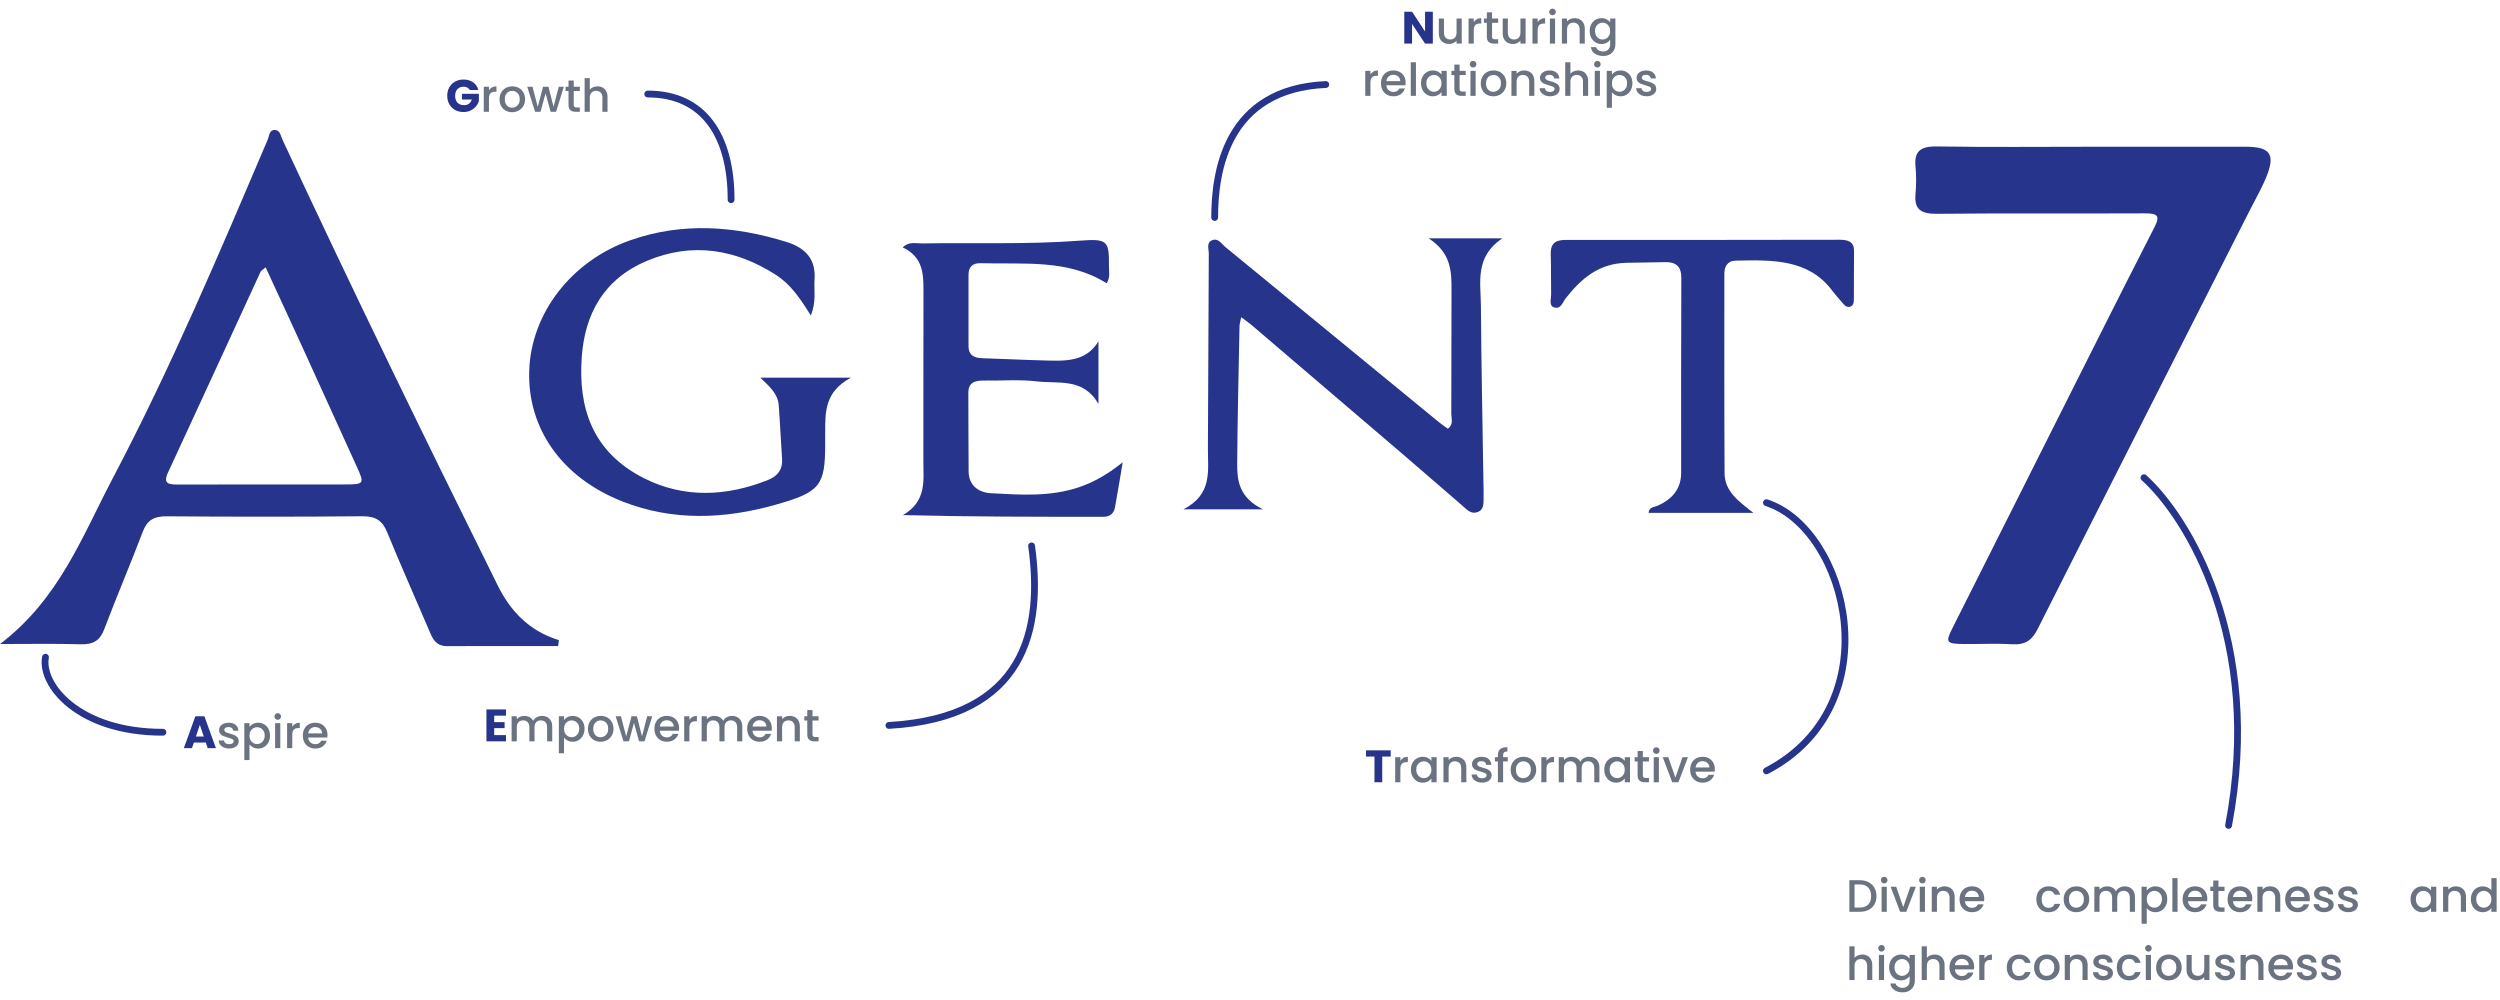 <svg width="1100" height="440" viewBox="0 0 1100 440" fill="none" xmlns="http://www.w3.org/2000/svg">
<g clip-path="url(#clip0_483_882)">
<path d="M245.567 284.274C229.288 284.274 213.034 284.23 196.756 284.296C191.948 284.296 190.508 281.381 189.093 278.023C182.869 263.401 176.353 248.867 170.349 234.179C168.324 229.231 165.492 227.111 159.367 227.155C130.69 227.42 101.989 227.398 73.313 227.177C67.578 227.133 64.698 229.033 62.867 233.848C57.401 248.227 51.324 262.429 45.881 276.831C44.051 281.668 41.269 283.656 35.509 283.479C23.99 283.148 12.47 283.369 0.023 283.369C26.088 263.512 36.144 236.012 49.591 210.479C75.168 161.842 96.449 111.548 117.853 61.32C118.512 59.774 118.414 57.146 120.928 57.19C123.271 57.234 123.466 59.73 124.223 61.32C154.803 127.053 186.652 192.301 218.892 257.393C224.456 268.636 232.485 277.493 245.908 281.668C245.786 282.551 245.689 283.413 245.567 284.296V284.274ZM116.877 117.6C115.388 118.881 114.876 119.146 114.68 119.521C101.086 149.031 87.541 178.54 73.874 208.027C71.531 213.107 74.558 213.196 78.682 213.196C103.039 213.129 127.42 213.196 151.777 213.151C160.245 213.151 160.416 212.82 157.048 205.465C149.409 188.7 141.819 171.914 134.156 155.149C128.543 142.846 122.856 130.587 116.877 117.622V117.6Z" fill="#27348B"/>
<path d="M920.867 64.567C943.247 64.567 965.651 64.567 988.031 64.567C998.476 64.567 1001.06 67.571 997.647 76.671C995.645 82.016 992.668 87.074 990.056 92.243C958.866 153.735 927.603 215.206 896.559 276.786C894.119 281.601 891.239 283.854 885.211 283.479C878.206 283.037 871.129 283.435 864.1 283.368C856.388 283.28 855.924 282.684 858.999 276.521C873.52 247.564 888.066 218.651 902.636 189.716C917.719 159.743 932.704 129.748 948.006 99.885C950.666 94.695 949.104 93.855 943.515 93.877C913.082 94.032 882.648 93.767 852.214 94.076C844.82 94.142 842.233 91.779 842.818 85.396C843.184 81.332 843.184 77.201 842.818 73.137C842.233 66.776 844.771 64.324 852.214 64.434C875.107 64.81 897.999 64.567 920.891 64.567H920.867Z" fill="#27348B"/>
<path d="M546.121 139.599C545.73 141.631 545.413 142.493 545.389 143.376C544.998 163.565 544.51 183.775 544.364 203.963C544.315 211.517 545.194 219.027 555.737 224.107H520.715C533.625 217.437 531.429 207.055 531.478 197.359C531.648 168.733 531.697 140.129 531.868 111.504C531.868 109.56 530.794 106.931 533.064 105.827C535.968 104.413 537.457 107.307 539.165 108.698C570.478 134.32 601.717 160.008 633.004 185.652C634.273 186.712 635.689 187.64 637.08 188.656C639.667 186.646 638.569 184.217 638.569 182.14C638.666 163.962 638.569 145.806 638.666 127.628C638.715 119.345 638.471 111.261 628.587 104.855H661.022C648.819 113.072 651.528 124.138 651.601 134.497C651.772 160.141 652.309 185.807 652.7 211.451C652.748 213.947 652.846 216.443 652.773 218.939C652.7 221.39 653.163 224.328 649.917 225.388C647.111 226.316 645.305 224.085 643.523 222.561C634.762 215.051 626.122 207.453 617.36 199.965C595.078 180.903 572.772 161.864 550.49 142.846C549.416 141.941 548.244 141.145 546.17 139.599H546.121Z" fill="#27348B"/>
<path d="M334.599 166.171H374.453C362.69 172.422 363.105 181.566 363.081 190.556C363.081 192.146 363.081 193.736 363.081 195.327C363.081 213.726 360.933 216.553 341.042 222.141C318.541 228.458 295.966 229.298 273.976 220.683C247.203 210.192 232.072 188.568 232.853 163.189C233.634 137.876 251.426 114.773 277.393 105.694C300.31 97.677 323.178 99.4 345.972 106.423C354.783 109.14 359.005 114.397 358.395 122.835C358.053 127.628 359.298 132.597 356.76 138.804C352.049 131.272 347.949 125.132 341.286 120.869C323.763 109.692 304.825 106.445 285.032 114.618C265.385 122.746 257.356 138.406 255.989 156.938C254.354 179.114 260.382 198.861 283.494 210.479C301.091 219.314 319.688 218.453 337.943 211.186C342.287 209.463 344.435 206.415 344.118 201.975C343.556 194.068 343.239 186.138 342.629 178.209C342.238 173.239 338.626 170.102 334.575 166.193L334.599 166.171Z" fill="#27348B"/>
<path d="M483.326 150.069V177.745C476.663 166.038 465.559 168.954 456.138 167.805C448.475 166.878 440.568 167.584 432.782 167.452C428.585 167.386 426.022 168.6 426.071 172.819C426.144 184.393 426.071 195.967 426.193 207.541C426.266 213.262 430.171 216.686 435.98 217.017C448.988 217.724 462.093 218.673 474.784 214.366C481.935 211.937 488.012 208.204 493.991 203.389C492.869 210.037 491.795 216.686 490.575 223.334C490.111 225.852 488.427 227.398 485.425 227.398C456.334 227.398 427.242 227.398 397.272 226.647C407.938 220.485 406.254 211.252 406.278 202.549C406.327 177.811 406.254 153.051 406.327 128.312C406.351 120.648 406.229 113.138 397.199 108.853C399.957 106.136 402.886 107.152 405.448 107.108C428.56 106.711 451.697 107.638 474.809 105.915C487.377 104.966 488.036 105.783 487.939 117.224C487.939 119.654 488.549 122.216 486.914 124.646C469.903 113.911 450.379 116.363 431.416 115.811C427.486 115.7 426.144 117.865 426.144 121.023C426.144 131.471 426.144 141.918 426.144 152.344C426.144 156.077 428.316 157.512 432.294 157.623C441.08 157.866 449.866 158.352 458.652 158.573C467.999 158.816 477.713 159.655 483.399 150.047L483.326 150.069Z" fill="#27348B"/>
<path d="M771.603 225.653H725.38C725.624 222.98 727.82 223.179 729.26 222.561C735.971 219.601 739.706 214.918 739.706 208.049C739.706 179.445 739.657 150.842 739.779 122.238C739.779 117.268 737.558 115.148 732.164 115.347C726.649 115.523 721.109 115.479 715.569 115.634C703.146 115.943 695.507 122.879 688.869 131.316C687.575 132.973 686.746 136.308 683.671 135.204C681.45 134.408 682.524 131.537 682.499 129.571C682.377 123.674 682.523 117.776 682.328 111.879C682.206 107.726 683.768 105.562 688.771 105.562C729.016 105.606 769.236 105.562 809.481 105.496C813.264 105.496 815.826 106.423 815.777 110.443C815.68 117.489 815.777 124.513 815.704 131.559C815.704 132.907 815.606 134.563 813.898 134.983C812.239 135.38 811.287 133.945 810.359 132.884C808.968 131.272 807.528 129.682 806.259 128.003C795.789 113.867 779.657 114.353 763.672 114.684C760.011 114.75 758.717 117.401 758.717 120.471C758.717 149.759 758.644 179.026 758.815 208.314C758.864 216.244 765.136 220.683 771.555 225.697L771.603 225.653Z" fill="#27348B"/>
</g>
<path d="M206.683 39.59C206.43 39.123 206.063 38.77 205.583 38.53C205.116 38.276 204.563 38.15 203.923 38.15C202.816 38.15 201.93 38.516 201.263 39.25C200.596 39.97 200.263 40.936 200.263 42.15C200.263 43.443 200.61 44.456 201.303 45.19C202.01 45.91 202.976 46.27 204.203 46.27C205.043 46.27 205.75 46.056 206.323 45.63C206.91 45.203 207.336 44.59 207.603 43.79H203.263V41.27H210.703V44.45C210.45 45.303 210.016 46.096 209.403 46.83C208.803 47.563 208.036 48.156 207.103 48.61C206.17 49.063 205.116 49.29 203.943 49.29C202.556 49.29 201.316 48.99 200.223 48.39C199.143 47.776 198.296 46.93 197.683 45.85C197.083 44.77 196.783 43.536 196.783 42.15C196.783 40.763 197.083 39.53 197.683 38.45C198.296 37.356 199.143 36.51 200.223 35.91C201.303 35.296 202.536 34.99 203.923 34.99C205.603 34.99 207.016 35.396 208.163 36.21C209.323 37.023 210.09 38.15 210.463 39.59H206.683Z" fill="#27348B"/>
<path d="M215.137 39.77C215.471 39.21 215.911 38.776 216.457 38.47C217.017 38.15 217.677 37.99 218.437 37.99V40.35H217.857C216.964 40.35 216.284 40.576 215.817 41.03C215.364 41.483 215.137 42.27 215.137 43.39V49.19H212.857V38.17H215.137V39.77ZM225.313 49.37C224.273 49.37 223.333 49.136 222.493 48.67C221.653 48.19 220.993 47.523 220.513 46.67C220.033 45.803 219.793 44.803 219.793 43.67C219.793 42.55 220.04 41.556 220.533 40.69C221.027 39.823 221.7 39.156 222.553 38.69C223.407 38.223 224.36 37.99 225.413 37.99C226.467 37.99 227.42 38.223 228.273 38.69C229.127 39.156 229.8 39.823 230.293 40.69C230.787 41.556 231.033 42.55 231.033 43.67C231.033 44.79 230.78 45.783 230.273 46.65C229.767 47.516 229.073 48.19 228.193 48.67C227.327 49.136 226.367 49.37 225.313 49.37ZM225.313 47.39C225.9 47.39 226.447 47.25 226.953 46.97C227.473 46.69 227.893 46.27 228.213 45.71C228.533 45.15 228.693 44.47 228.693 43.67C228.693 42.87 228.54 42.196 228.233 41.65C227.927 41.09 227.52 40.67 227.013 40.39C226.507 40.11 225.96 39.97 225.373 39.97C224.787 39.97 224.24 40.11 223.733 40.39C223.24 40.67 222.847 41.09 222.553 41.65C222.26 42.196 222.113 42.87 222.113 43.67C222.113 44.856 222.413 45.776 223.013 46.43C223.627 47.07 224.393 47.39 225.313 47.39ZM248.087 38.17L244.667 49.19H242.267L240.047 41.05L237.827 49.19H235.427L231.987 38.17H234.307L236.607 47.03L238.947 38.17H241.327L243.567 46.99L245.847 38.17H248.087ZM252.451 40.03V46.13C252.451 46.543 252.544 46.843 252.731 47.03C252.931 47.203 253.264 47.29 253.731 47.29H255.131V49.19H253.331C252.304 49.19 251.518 48.95 250.971 48.47C250.424 47.99 250.151 47.21 250.151 46.13V40.03H248.851V38.17H250.151V35.43H252.451V38.17H255.131V40.03H252.451ZM262.932 37.99C263.772 37.99 264.519 38.17 265.172 38.53C265.839 38.89 266.359 39.423 266.732 40.13C267.119 40.836 267.312 41.69 267.312 42.69V49.19H265.052V43.03C265.052 42.043 264.806 41.29 264.312 40.77C263.819 40.236 263.146 39.97 262.292 39.97C261.439 39.97 260.759 40.236 260.252 40.77C259.759 41.29 259.512 42.043 259.512 43.03V49.19H257.232V34.39H259.512V39.45C259.899 38.983 260.386 38.623 260.972 38.37C261.572 38.116 262.226 37.99 262.932 37.99Z" fill="#6B7280"/>
<path d="M90.547 326.71H85.307L84.467 329.19H80.887L85.967 315.15H89.927L95.007 329.19H91.387L90.547 326.71ZM89.667 324.07L87.927 318.93L86.207 324.07H89.667Z" fill="#27348B"/>
<path d="M100.813 329.37C99.947 329.37 99.167 329.216 98.474 328.91C97.793 328.59 97.254 328.163 96.853 327.63C96.454 327.083 96.24 326.476 96.213 325.81H98.573C98.614 326.276 98.834 326.67 99.234 326.99C99.647 327.296 100.16 327.45 100.773 327.45C101.413 327.45 101.907 327.33 102.253 327.09C102.613 326.836 102.793 326.516 102.793 326.13C102.793 325.716 102.593 325.41 102.193 325.21C101.807 325.01 101.187 324.79 100.333 324.55C99.507 324.323 98.834 324.103 98.314 323.89C97.793 323.676 97.34 323.35 96.954 322.91C96.58 322.47 96.394 321.89 96.394 321.17C96.394 320.583 96.567 320.05 96.913 319.57C97.26 319.076 97.754 318.69 98.394 318.41C99.047 318.13 99.793 317.99 100.633 317.99C101.887 317.99 102.893 318.31 103.653 318.95C104.427 319.576 104.84 320.436 104.893 321.53H102.613C102.573 321.036 102.373 320.643 102.013 320.35C101.653 320.056 101.167 319.91 100.553 319.91C99.954 319.91 99.493 320.023 99.174 320.25C98.853 320.476 98.694 320.776 98.694 321.15C98.694 321.443 98.8 321.69 99.013 321.89C99.227 322.09 99.487 322.25 99.793 322.37C100.1 322.476 100.553 322.616 101.153 322.79C101.953 323.003 102.607 323.223 103.113 323.45C103.633 323.663 104.08 323.983 104.453 324.41C104.827 324.836 105.02 325.403 105.033 326.11C105.033 326.736 104.86 327.296 104.513 327.79C104.167 328.283 103.673 328.67 103.033 328.95C102.407 329.23 101.667 329.37 100.813 329.37ZM109.777 319.79C110.164 319.283 110.69 318.856 111.357 318.51C112.024 318.163 112.777 317.99 113.617 317.99C114.577 317.99 115.45 318.23 116.237 318.71C117.037 319.176 117.664 319.836 118.117 320.69C118.57 321.543 118.797 322.523 118.797 323.63C118.797 324.736 118.57 325.73 118.117 326.61C117.664 327.476 117.037 328.156 116.237 328.65C115.45 329.13 114.577 329.37 113.617 329.37C112.777 329.37 112.03 329.203 111.377 328.87C110.724 328.523 110.19 328.096 109.777 327.59V334.43H107.497V318.17H109.777V319.79ZM116.477 323.63C116.477 322.87 116.317 322.216 115.997 321.67C115.69 321.11 115.277 320.69 114.757 320.41C114.25 320.116 113.704 319.97 113.117 319.97C112.544 319.97 111.997 320.116 111.477 320.41C110.97 320.703 110.557 321.13 110.237 321.69C109.93 322.25 109.777 322.91 109.777 323.67C109.777 324.43 109.93 325.096 110.237 325.67C110.557 326.23 110.97 326.656 111.477 326.95C111.997 327.243 112.544 327.39 113.117 327.39C113.704 327.39 114.25 327.243 114.757 326.95C115.277 326.643 115.69 326.203 115.997 325.63C116.317 325.056 116.477 324.39 116.477 323.63ZM122.212 316.71C121.798 316.71 121.452 316.57 121.172 316.29C120.892 316.01 120.752 315.663 120.752 315.25C120.752 314.836 120.892 314.49 121.172 314.21C121.452 313.93 121.798 313.79 122.212 313.79C122.612 313.79 122.952 313.93 123.232 314.21C123.512 314.49 123.652 314.836 123.652 315.25C123.652 315.663 123.512 316.01 123.232 316.29C122.952 316.57 122.612 316.71 122.212 316.71ZM123.332 318.17V329.19H121.052V318.17H123.332ZM128.605 319.77C128.939 319.21 129.379 318.776 129.925 318.47C130.485 318.15 131.145 317.99 131.905 317.99V320.35H131.325C130.432 320.35 129.752 320.576 129.285 321.03C128.832 321.483 128.605 322.27 128.605 323.39V329.19H126.325V318.17H128.605V319.77ZM144.101 323.41C144.101 323.823 144.074 324.196 144.021 324.53H135.601C135.668 325.41 135.994 326.116 136.581 326.65C137.168 327.183 137.888 327.45 138.741 327.45C139.968 327.45 140.834 326.936 141.341 325.91H143.801C143.468 326.923 142.861 327.756 141.981 328.41C141.114 329.05 140.034 329.37 138.741 329.37C137.688 329.37 136.741 329.136 135.901 328.67C135.074 328.19 134.421 327.523 133.941 326.67C133.474 325.803 133.241 324.803 133.241 323.67C133.241 322.536 133.468 321.543 133.921 320.69C134.388 319.823 135.034 319.156 135.861 318.69C136.701 318.223 137.661 317.99 138.741 317.99C139.781 317.99 140.708 318.216 141.521 318.67C142.334 319.123 142.968 319.763 143.421 320.59C143.874 321.403 144.101 322.343 144.101 323.41ZM141.721 322.69C141.708 321.85 141.408 321.176 140.821 320.67C140.234 320.163 139.508 319.91 138.641 319.91C137.854 319.91 137.181 320.163 136.621 320.67C136.061 321.163 135.728 321.836 135.621 322.69H141.721Z" fill="#6B7280"/>
<path d="M217.45 314.89V317.73H222.03V320.37H217.45V323.45H222.63V326.19H214.03V312.15H222.63V314.89H217.45Z" fill="#27348B"/>
<path d="M238.45 314.99C239.317 314.99 240.09 315.17 240.77 315.53C241.464 315.89 242.004 316.423 242.39 317.13C242.79 317.836 242.99 318.69 242.99 319.69V326.19H240.73V320.03C240.73 319.043 240.484 318.29 239.99 317.77C239.497 317.236 238.824 316.97 237.97 316.97C237.117 316.97 236.437 317.236 235.93 317.77C235.437 318.29 235.19 319.043 235.19 320.03V326.19H232.93V320.03C232.93 319.043 232.684 318.29 232.19 317.77C231.697 317.236 231.024 316.97 230.17 316.97C229.317 316.97 228.637 317.236 228.13 317.77C227.637 318.29 227.39 319.043 227.39 320.03V326.19H225.11V315.17H227.39V316.43C227.764 315.976 228.237 315.623 228.81 315.37C229.384 315.116 229.997 314.99 230.65 314.99C231.53 314.99 232.317 315.176 233.01 315.55C233.704 315.923 234.237 316.463 234.61 317.17C234.944 316.503 235.464 315.976 236.17 315.59C236.877 315.19 237.637 314.99 238.45 314.99ZM248.172 316.79C248.558 316.283 249.085 315.856 249.752 315.51C250.418 315.163 251.172 314.99 252.012 314.99C252.972 314.99 253.845 315.23 254.632 315.71C255.432 316.176 256.058 316.836 256.512 317.69C256.965 318.543 257.192 319.523 257.192 320.63C257.192 321.736 256.965 322.73 256.512 323.61C256.058 324.476 255.432 325.156 254.632 325.65C253.845 326.13 252.972 326.37 252.012 326.37C251.172 326.37 250.425 326.203 249.772 325.87C249.118 325.523 248.585 325.096 248.172 324.59V331.43H245.892V315.17H248.172V316.79ZM254.872 320.63C254.872 319.87 254.712 319.216 254.392 318.67C254.085 318.11 253.672 317.69 253.152 317.41C252.645 317.116 252.098 316.97 251.512 316.97C250.938 316.97 250.392 317.116 249.872 317.41C249.365 317.703 248.952 318.13 248.632 318.69C248.325 319.25 248.172 319.91 248.172 320.67C248.172 321.43 248.325 322.096 248.632 322.67C248.952 323.23 249.365 323.656 249.872 323.95C250.392 324.243 250.938 324.39 251.512 324.39C252.098 324.39 252.645 324.243 253.152 323.95C253.672 323.643 254.085 323.203 254.392 322.63C254.712 322.056 254.872 321.39 254.872 320.63ZM264.226 326.37C263.186 326.37 262.246 326.136 261.406 325.67C260.566 325.19 259.906 324.523 259.426 323.67C258.946 322.803 258.706 321.803 258.706 320.67C258.706 319.55 258.953 318.556 259.446 317.69C259.94 316.823 260.613 316.156 261.466 315.69C262.32 315.223 263.273 314.99 264.326 314.99C265.38 314.99 266.333 315.223 267.186 315.69C268.04 316.156 268.713 316.823 269.206 317.69C269.7 318.556 269.946 319.55 269.946 320.67C269.946 321.79 269.693 322.783 269.186 323.65C268.68 324.516 267.986 325.19 267.106 325.67C266.24 326.136 265.28 326.37 264.226 326.37ZM264.226 324.39C264.813 324.39 265.36 324.25 265.866 323.97C266.386 323.69 266.806 323.27 267.126 322.71C267.446 322.15 267.606 321.47 267.606 320.67C267.606 319.87 267.453 319.196 267.146 318.65C266.84 318.09 266.433 317.67 265.926 317.39C265.42 317.11 264.873 316.97 264.286 316.97C263.7 316.97 263.153 317.11 262.646 317.39C262.153 317.67 261.76 318.09 261.466 318.65C261.173 319.196 261.026 319.87 261.026 320.67C261.026 321.856 261.326 322.776 261.926 323.43C262.54 324.07 263.306 324.39 264.226 324.39ZM287 315.17L283.58 326.19H281.18L278.96 318.05L276.74 326.19H274.34L270.9 315.17H273.22L275.52 324.03L277.86 315.17H280.24L282.48 323.99L284.76 315.17H287ZM298.804 320.41C298.804 320.823 298.777 321.196 298.724 321.53H290.304C290.371 322.41 290.697 323.116 291.284 323.65C291.871 324.183 292.591 324.45 293.444 324.45C294.671 324.45 295.537 323.936 296.044 322.91H298.504C298.171 323.923 297.564 324.756 296.684 325.41C295.817 326.05 294.737 326.37 293.444 326.37C292.391 326.37 291.444 326.136 290.604 325.67C289.777 325.19 289.124 324.523 288.644 323.67C288.177 322.803 287.944 321.803 287.944 320.67C287.944 319.536 288.171 318.543 288.624 317.69C289.091 316.823 289.737 316.156 290.564 315.69C291.404 315.223 292.364 314.99 293.444 314.99C294.484 314.99 295.411 315.216 296.224 315.67C297.037 316.123 297.671 316.763 298.124 317.59C298.577 318.403 298.804 319.343 298.804 320.41ZM296.424 319.69C296.411 318.85 296.111 318.176 295.524 317.67C294.937 317.163 294.211 316.91 293.344 316.91C292.557 316.91 291.884 317.163 291.324 317.67C290.764 318.163 290.431 318.836 290.324 319.69H296.424ZM303.328 316.77C303.661 316.21 304.101 315.776 304.648 315.47C305.208 315.15 305.868 314.99 306.628 314.99V317.35H306.048C305.155 317.35 304.475 317.576 304.008 318.03C303.555 318.483 303.328 319.27 303.328 320.39V326.19H301.048V315.17H303.328V316.77ZM322.064 314.99C322.93 314.99 323.704 315.17 324.384 315.53C325.077 315.89 325.617 316.423 326.004 317.13C326.404 317.836 326.604 318.69 326.604 319.69V326.19H324.344V320.03C324.344 319.043 324.097 318.29 323.604 317.77C323.11 317.236 322.437 316.97 321.584 316.97C320.73 316.97 320.05 317.236 319.544 317.77C319.05 318.29 318.804 319.043 318.804 320.03V326.19H316.544V320.03C316.544 319.043 316.297 318.29 315.804 317.77C315.31 317.236 314.637 316.97 313.784 316.97C312.93 316.97 312.25 317.236 311.744 317.77C311.25 318.29 311.004 319.043 311.004 320.03V326.19H308.724V315.17H311.004V316.43C311.377 315.976 311.85 315.623 312.424 315.37C312.997 315.116 313.61 314.99 314.264 314.99C315.144 314.99 315.93 315.176 316.624 315.55C317.317 315.923 317.85 316.463 318.224 317.17C318.557 316.503 319.077 315.976 319.784 315.59C320.49 315.19 321.25 314.99 322.064 314.99ZM339.605 320.41C339.605 320.823 339.578 321.196 339.525 321.53H331.105C331.172 322.41 331.498 323.116 332.085 323.65C332.672 324.183 333.392 324.45 334.245 324.45C335.472 324.45 336.338 323.936 336.845 322.91H339.305C338.972 323.923 338.365 324.756 337.485 325.41C336.618 326.05 335.538 326.37 334.245 326.37C333.192 326.37 332.245 326.136 331.405 325.67C330.578 325.19 329.925 324.523 329.445 323.67C328.978 322.803 328.745 321.803 328.745 320.67C328.745 319.536 328.972 318.543 329.425 317.69C329.892 316.823 330.538 316.156 331.365 315.69C332.205 315.223 333.165 314.99 334.245 314.99C335.285 314.99 336.212 315.216 337.025 315.67C337.838 316.123 338.472 316.763 338.925 317.59C339.378 318.403 339.605 319.343 339.605 320.41ZM337.225 319.69C337.212 318.85 336.912 318.176 336.325 317.67C335.738 317.163 335.012 316.91 334.145 316.91C333.358 316.91 332.685 317.163 332.125 317.67C331.565 318.163 331.232 318.836 331.125 319.69H337.225ZM347.409 314.99C348.275 314.99 349.049 315.17 349.729 315.53C350.422 315.89 350.962 316.423 351.349 317.13C351.735 317.836 351.929 318.69 351.929 319.69V326.19H349.669V320.03C349.669 319.043 349.422 318.29 348.929 317.77C348.435 317.236 347.762 316.97 346.909 316.97C346.055 316.97 345.375 317.236 344.869 317.77C344.375 318.29 344.129 319.043 344.129 320.03V326.19H341.849V315.17H344.129V316.43C344.502 315.976 344.975 315.623 345.549 315.37C346.135 315.116 346.755 314.99 347.409 314.99ZM357.497 317.03V323.13C357.497 323.543 357.59 323.843 357.777 324.03C357.977 324.203 358.31 324.29 358.777 324.29H360.177V326.19H358.377C357.35 326.19 356.564 325.95 356.017 325.47C355.47 324.99 355.197 324.21 355.197 323.13V317.03H353.897V315.17H355.197V312.43H357.497V315.17H360.177V317.03H357.497Z" fill="#6B7280"/>
<path d="M630.444 19.19H627.024L621.304 10.53V19.19H617.884V5.15H621.304L627.024 13.85V5.15H630.444V19.19Z" fill="#27348B"/>
<path d="M643.163 8.17V19.19H640.883V17.89C640.523 18.343 640.05 18.703 639.463 18.97C638.89 19.223 638.276 19.35 637.623 19.35C636.756 19.35 635.976 19.17 635.283 18.81C634.603 18.45 634.063 17.916 633.663 17.21C633.276 16.503 633.083 15.65 633.083 14.65V8.17H635.343V14.31C635.343 15.296 635.59 16.056 636.083 16.59C636.576 17.11 637.25 17.37 638.103 17.37C638.956 17.37 639.63 17.11 640.123 16.59C640.63 16.056 640.883 15.296 640.883 14.31V8.17H643.163ZM648.451 9.77C648.785 9.21 649.225 8.776 649.771 8.47C650.331 8.15 650.991 7.99 651.751 7.99V10.35H651.171C650.278 10.35 649.598 10.576 649.131 11.03C648.678 11.483 648.451 12.27 648.451 13.39V19.19H646.171V8.17H648.451V9.77ZM656.507 10.03V16.13C656.507 16.543 656.6 16.843 656.787 17.03C656.987 17.203 657.32 17.29 657.787 17.29H659.187V19.19H657.387C656.36 19.19 655.574 18.95 655.027 18.47C654.48 17.99 654.207 17.21 654.207 16.13V10.03H652.907V8.17H654.207V5.43H656.507V8.17H659.187V10.03H656.507ZM671.269 8.17V19.19H668.989V17.89C668.629 18.343 668.155 18.703 667.569 18.97C666.995 19.223 666.382 19.35 665.729 19.35C664.862 19.35 664.082 19.17 663.389 18.81C662.709 18.45 662.169 17.916 661.769 17.21C661.382 16.503 661.189 15.65 661.189 14.65V8.17H663.449V14.31C663.449 15.296 663.695 16.056 664.189 16.59C664.682 17.11 665.355 17.37 666.209 17.37C667.062 17.37 667.735 17.11 668.229 16.59C668.735 16.056 668.989 15.296 668.989 14.31V8.17H671.269ZM676.557 9.77C676.89 9.21 677.33 8.776 677.877 8.47C678.437 8.15 679.097 7.99 679.857 7.99V10.35H679.277C678.383 10.35 677.703 10.576 677.237 11.03C676.783 11.483 676.557 12.27 676.557 13.39V19.19H674.277V8.17H676.557V9.77ZM683.113 6.71C682.699 6.71 682.353 6.57 682.073 6.29C681.793 6.01 681.653 5.663 681.653 5.25C681.653 4.836 681.793 4.49 682.073 4.21C682.353 3.93 682.699 3.79 683.113 3.79C683.513 3.79 683.853 3.93 684.133 4.21C684.413 4.49 684.553 4.836 684.553 5.25C684.553 5.663 684.413 6.01 684.133 6.29C683.853 6.57 683.513 6.71 683.113 6.71ZM684.233 8.17V19.19H681.953V8.17H684.233ZM692.786 7.99C693.653 7.99 694.426 8.17 695.106 8.53C695.799 8.89 696.339 9.423 696.726 10.13C697.113 10.836 697.306 11.69 697.306 12.69V19.19H695.046V13.03C695.046 12.043 694.799 11.29 694.306 10.77C693.813 10.236 693.139 9.97 692.286 9.97C691.433 9.97 690.753 10.236 690.246 10.77C689.753 11.29 689.506 12.043 689.506 13.03V19.19H687.226V8.17H689.506V9.43C689.879 8.976 690.353 8.623 690.926 8.37C691.513 8.116 692.133 7.99 692.786 7.99ZM704.654 7.99C705.508 7.99 706.261 8.163 706.914 8.51C707.581 8.843 708.101 9.263 708.474 9.77V8.17H710.774V19.37C710.774 20.383 710.561 21.283 710.134 22.07C709.708 22.87 709.088 23.496 708.274 23.95C707.474 24.403 706.514 24.63 705.394 24.63C703.901 24.63 702.661 24.276 701.674 23.57C700.688 22.876 700.128 21.93 699.994 20.73H702.254C702.428 21.303 702.794 21.763 703.354 22.11C703.928 22.47 704.608 22.65 705.394 22.65C706.314 22.65 707.054 22.37 707.614 21.81C708.188 21.25 708.474 20.436 708.474 19.37V17.53C708.088 18.05 707.561 18.49 706.894 18.85C706.241 19.196 705.494 19.37 704.654 19.37C703.694 19.37 702.814 19.13 702.014 18.65C701.228 18.156 700.601 17.476 700.134 16.61C699.681 15.73 699.454 14.736 699.454 13.63C699.454 12.523 699.681 11.543 700.134 10.69C700.601 9.836 701.228 9.176 702.014 8.71C702.814 8.23 703.694 7.99 704.654 7.99ZM708.474 13.67C708.474 12.91 708.314 12.25 707.994 11.69C707.688 11.13 707.281 10.703 706.774 10.41C706.268 10.116 705.721 9.97 705.134 9.97C704.548 9.97 704.001 10.116 703.494 10.41C702.988 10.69 702.574 11.11 702.254 11.67C701.948 12.216 701.794 12.87 701.794 13.63C701.794 14.39 701.948 15.056 702.254 15.63C702.574 16.203 702.988 16.643 703.494 16.95C704.014 17.243 704.561 17.39 705.134 17.39C705.721 17.39 706.268 17.243 706.774 16.95C707.281 16.656 707.688 16.23 707.994 15.67C708.314 15.096 708.474 14.43 708.474 13.67ZM602.992 32.77C603.326 32.21 603.766 31.776 604.312 31.47C604.872 31.15 605.532 30.99 606.292 30.99V33.35H605.712C604.819 33.35 604.139 33.576 603.672 34.03C603.219 34.483 602.992 35.27 602.992 36.39V42.19H600.712V31.17H602.992V32.77ZM618.488 36.41C618.488 36.823 618.461 37.196 618.408 37.53H609.988C610.055 38.41 610.381 39.116 610.968 39.65C611.555 40.183 612.275 40.45 613.128 40.45C614.355 40.45 615.221 39.936 615.728 38.91H618.188C617.855 39.923 617.248 40.756 616.368 41.41C615.501 42.05 614.421 42.37 613.128 42.37C612.075 42.37 611.128 42.136 610.288 41.67C609.461 41.19 608.808 40.523 608.328 39.67C607.861 38.803 607.628 37.803 607.628 36.67C607.628 35.536 607.855 34.543 608.308 33.69C608.775 32.823 609.421 32.156 610.248 31.69C611.088 31.223 612.048 30.99 613.128 30.99C614.168 30.99 615.095 31.216 615.908 31.67C616.721 32.123 617.355 32.763 617.808 33.59C618.261 34.403 618.488 35.343 618.488 36.41ZM616.108 35.69C616.095 34.85 615.795 34.176 615.208 33.67C614.621 33.163 613.895 32.91 613.028 32.91C612.241 32.91 611.568 33.163 611.008 33.67C610.448 34.163 610.115 34.836 610.008 35.69H616.108ZM623.012 27.39V42.19H620.732V27.39H623.012ZM625.245 36.63C625.245 35.523 625.472 34.543 625.925 33.69C626.392 32.836 627.019 32.176 627.805 31.71C628.605 31.23 629.485 30.99 630.445 30.99C631.312 30.99 632.065 31.163 632.705 31.51C633.359 31.843 633.879 32.263 634.265 32.77V31.17H636.565V42.19H634.265V40.55C633.879 41.07 633.352 41.503 632.685 41.85C632.019 42.196 631.259 42.37 630.405 42.37C629.459 42.37 628.592 42.13 627.805 41.65C627.019 41.156 626.392 40.476 625.925 39.61C625.472 38.73 625.245 37.736 625.245 36.63ZM634.265 36.67C634.265 35.91 634.105 35.25 633.785 34.69C633.479 34.13 633.072 33.703 632.565 33.41C632.059 33.116 631.512 32.97 630.925 32.97C630.339 32.97 629.792 33.116 629.285 33.41C628.779 33.69 628.365 34.11 628.045 34.67C627.739 35.216 627.585 35.87 627.585 36.63C627.585 37.39 627.739 38.056 628.045 38.63C628.365 39.203 628.779 39.643 629.285 39.95C629.805 40.243 630.352 40.39 630.925 40.39C631.512 40.39 632.059 40.243 632.565 39.95C633.072 39.656 633.479 39.23 633.785 38.67C634.105 38.096 634.265 37.43 634.265 36.67ZM642.22 33.03V39.13C642.22 39.543 642.313 39.843 642.5 40.03C642.7 40.203 643.033 40.29 643.5 40.29H644.9V42.19H643.1C642.073 42.19 641.287 41.95 640.74 41.47C640.193 40.99 639.92 40.21 639.92 39.13V33.03H638.62V31.17H639.92V28.43H642.22V31.17H644.9V33.03H642.22ZM648.161 29.71C647.748 29.71 647.401 29.57 647.121 29.29C646.841 29.01 646.701 28.663 646.701 28.25C646.701 27.836 646.841 27.49 647.121 27.21C647.401 26.93 647.748 26.79 648.161 26.79C648.561 26.79 648.901 26.93 649.181 27.21C649.461 27.49 649.601 27.836 649.601 28.25C649.601 28.663 649.461 29.01 649.181 29.29C648.901 29.57 648.561 29.71 648.161 29.71ZM649.281 31.17V42.19H647.001V31.17H649.281ZM657.055 42.37C656.015 42.37 655.075 42.136 654.235 41.67C653.395 41.19 652.735 40.523 652.255 39.67C651.775 38.803 651.535 37.803 651.535 36.67C651.535 35.55 651.782 34.556 652.275 33.69C652.768 32.823 653.442 32.156 654.295 31.69C655.148 31.223 656.102 30.99 657.155 30.99C658.208 30.99 659.162 31.223 660.015 31.69C660.868 32.156 661.542 32.823 662.035 33.69C662.528 34.556 662.775 35.55 662.775 36.67C662.775 37.79 662.522 38.783 662.015 39.65C661.508 40.516 660.815 41.19 659.935 41.67C659.068 42.136 658.108 42.37 657.055 42.37ZM657.055 40.39C657.642 40.39 658.188 40.25 658.695 39.97C659.215 39.69 659.635 39.27 659.955 38.71C660.275 38.15 660.435 37.47 660.435 36.67C660.435 35.87 660.282 35.196 659.975 34.65C659.668 34.09 659.262 33.67 658.755 33.39C658.248 33.11 657.702 32.97 657.115 32.97C656.528 32.97 655.982 33.11 655.475 33.39C654.982 33.67 654.588 34.09 654.295 34.65C654.002 35.196 653.855 35.87 653.855 36.67C653.855 37.856 654.155 38.776 654.755 39.43C655.368 40.07 656.135 40.39 657.055 40.39ZM670.589 30.99C671.455 30.99 672.229 31.17 672.909 31.53C673.602 31.89 674.142 32.423 674.529 33.13C674.915 33.836 675.109 34.69 675.109 35.69V42.19H672.849V36.03C672.849 35.043 672.602 34.29 672.109 33.77C671.615 33.236 670.942 32.97 670.089 32.97C669.235 32.97 668.555 33.236 668.049 33.77C667.555 34.29 667.309 35.043 667.309 36.03V42.19H665.029V31.17H667.309V32.43C667.682 31.976 668.155 31.623 668.729 31.37C669.315 31.116 669.935 30.99 670.589 30.99ZM682.017 42.37C681.15 42.37 680.37 42.216 679.677 41.91C678.997 41.59 678.457 41.163 678.057 40.63C677.657 40.083 677.444 39.476 677.417 38.81H679.777C679.817 39.276 680.037 39.67 680.437 39.99C680.85 40.296 681.364 40.45 681.977 40.45C682.617 40.45 683.11 40.33 683.457 40.09C683.817 39.836 683.997 39.516 683.997 39.13C683.997 38.716 683.797 38.41 683.397 38.21C683.01 38.01 682.39 37.79 681.537 37.55C680.71 37.323 680.037 37.103 679.517 36.89C678.997 36.676 678.544 36.35 678.157 35.91C677.784 35.47 677.597 34.89 677.597 34.17C677.597 33.583 677.77 33.05 678.117 32.57C678.464 32.076 678.957 31.69 679.597 31.41C680.25 31.13 680.997 30.99 681.837 30.99C683.09 30.99 684.097 31.31 684.857 31.95C685.63 32.576 686.044 33.436 686.097 34.53H683.817C683.777 34.036 683.577 33.643 683.217 33.35C682.857 33.056 682.37 32.91 681.757 32.91C681.157 32.91 680.697 33.023 680.377 33.25C680.057 33.476 679.897 33.776 679.897 34.15C679.897 34.443 680.004 34.69 680.217 34.89C680.43 35.09 680.69 35.25 680.997 35.37C681.304 35.476 681.757 35.616 682.357 35.79C683.157 36.003 683.81 36.223 684.317 36.45C684.837 36.663 685.284 36.983 685.657 37.41C686.03 37.836 686.224 38.403 686.237 39.11C686.237 39.736 686.064 40.296 685.717 40.79C685.37 41.283 684.877 41.67 684.237 41.95C683.61 42.23 682.87 42.37 682.017 42.37ZM694.401 30.99C695.241 30.99 695.987 31.17 696.641 31.53C697.307 31.89 697.827 32.423 698.201 33.13C698.587 33.836 698.781 34.69 698.781 35.69V42.19H696.521V36.03C696.521 35.043 696.274 34.29 695.781 33.77C695.287 33.236 694.614 32.97 693.761 32.97C692.907 32.97 692.227 33.236 691.721 33.77C691.227 34.29 690.981 35.043 690.981 36.03V42.19H688.701V27.39H690.981V32.45C691.367 31.983 691.854 31.623 692.441 31.37C693.041 31.116 693.694 30.99 694.401 30.99ZM702.849 29.71C702.436 29.71 702.089 29.57 701.809 29.29C701.529 29.01 701.389 28.663 701.389 28.25C701.389 27.836 701.529 27.49 701.809 27.21C702.089 26.93 702.436 26.79 702.849 26.79C703.249 26.79 703.589 26.93 703.869 27.21C704.149 27.49 704.289 27.836 704.289 28.25C704.289 28.663 704.149 29.01 703.869 29.29C703.589 29.57 703.249 29.71 702.849 29.71ZM703.969 31.17V42.19H701.689V31.17H703.969ZM709.242 32.79C709.629 32.283 710.156 31.856 710.822 31.51C711.489 31.163 712.242 30.99 713.082 30.99C714.042 30.99 714.916 31.23 715.702 31.71C716.502 32.176 717.129 32.836 717.582 33.69C718.036 34.543 718.262 35.523 718.262 36.63C718.262 37.736 718.036 38.73 717.582 39.61C717.129 40.476 716.502 41.156 715.702 41.65C714.916 42.13 714.042 42.37 713.082 42.37C712.242 42.37 711.496 42.203 710.842 41.87C710.189 41.523 709.656 41.096 709.242 40.59V47.43H706.962V31.17H709.242V32.79ZM715.942 36.63C715.942 35.87 715.782 35.216 715.462 34.67C715.156 34.11 714.742 33.69 714.222 33.41C713.716 33.116 713.169 32.97 712.582 32.97C712.009 32.97 711.462 33.116 710.942 33.41C710.436 33.703 710.022 34.13 709.702 34.69C709.396 35.25 709.242 35.91 709.242 36.67C709.242 37.43 709.396 38.096 709.702 38.67C710.022 39.23 710.436 39.656 710.942 39.95C711.462 40.243 712.009 40.39 712.582 40.39C713.169 40.39 713.716 40.243 714.222 39.95C714.742 39.643 715.156 39.203 715.462 38.63C715.782 38.056 715.942 37.39 715.942 36.63ZM724.517 42.37C723.65 42.37 722.87 42.216 722.177 41.91C721.497 41.59 720.957 41.163 720.557 40.63C720.157 40.083 719.944 39.476 719.917 38.81H722.277C722.317 39.276 722.537 39.67 722.937 39.99C723.35 40.296 723.864 40.45 724.477 40.45C725.117 40.45 725.61 40.33 725.957 40.09C726.317 39.836 726.497 39.516 726.497 39.13C726.497 38.716 726.297 38.41 725.897 38.21C725.51 38.01 724.89 37.79 724.037 37.55C723.21 37.323 722.537 37.103 722.017 36.89C721.497 36.676 721.044 36.35 720.657 35.91C720.284 35.47 720.097 34.89 720.097 34.17C720.097 33.583 720.27 33.05 720.617 32.57C720.964 32.076 721.457 31.69 722.097 31.41C722.75 31.13 723.497 30.99 724.337 30.99C725.59 30.99 726.597 31.31 727.357 31.95C728.13 32.576 728.544 33.436 728.597 34.53H726.317C726.277 34.036 726.077 33.643 725.717 33.35C725.357 33.056 724.87 32.91 724.257 32.91C723.657 32.91 723.197 33.023 722.877 33.25C722.557 33.476 722.397 33.776 722.397 34.15C722.397 34.443 722.504 34.69 722.717 34.89C722.93 35.09 723.19 35.25 723.497 35.37C723.804 35.476 724.257 35.616 724.857 35.79C725.657 36.003 726.31 36.223 726.817 36.45C727.337 36.663 727.784 36.983 728.157 37.41C728.53 37.836 728.724 38.403 728.737 39.11C728.737 39.736 728.564 40.296 728.217 40.79C727.87 41.283 727.377 41.67 726.737 41.95C726.11 42.23 725.37 42.37 724.517 42.37Z" fill="#6B7280"/>
<path d="M611.907 330.15V332.89H608.187V344.19H604.767V332.89H601.047V330.15H611.907Z" fill="#27348B"/>
<path d="M616.164 334.77C616.497 334.21 616.937 333.776 617.484 333.47C618.044 333.15 618.704 332.99 619.464 332.99V335.35H618.884C617.99 335.35 617.31 335.576 616.844 336.03C616.39 336.483 616.164 337.27 616.164 338.39V344.19H613.884V333.17H616.164V334.77ZM620.8 338.63C620.8 337.523 621.026 336.543 621.48 335.69C621.946 334.836 622.573 334.176 623.36 333.71C624.16 333.23 625.04 332.99 626 332.99C626.866 332.99 627.62 333.163 628.26 333.51C628.913 333.843 629.433 334.263 629.82 334.77V333.17H632.12V344.19H629.82V342.55C629.433 343.07 628.906 343.503 628.24 343.85C627.573 344.196 626.813 344.37 625.96 344.37C625.013 344.37 624.146 344.13 623.36 343.65C622.573 343.156 621.946 342.476 621.48 341.61C621.026 340.73 620.8 339.736 620.8 338.63ZM629.82 338.67C629.82 337.91 629.66 337.25 629.34 336.69C629.033 336.13 628.626 335.703 628.12 335.41C627.613 335.116 627.066 334.97 626.48 334.97C625.893 334.97 625.346 335.116 624.84 335.41C624.333 335.69 623.92 336.11 623.6 336.67C623.293 337.216 623.14 337.87 623.14 338.63C623.14 339.39 623.293 340.056 623.6 340.63C623.92 341.203 624.333 341.643 624.84 341.95C625.36 342.243 625.906 342.39 626.48 342.39C627.066 342.39 627.613 342.243 628.12 341.95C628.626 341.656 629.033 341.23 629.34 340.67C629.66 340.096 629.82 339.43 629.82 338.67ZM640.674 332.99C641.541 332.99 642.314 333.17 642.994 333.53C643.688 333.89 644.228 334.423 644.614 335.13C645.001 335.836 645.194 336.69 645.194 337.69V344.19H642.934V338.03C642.934 337.043 642.688 336.29 642.194 335.77C641.701 335.236 641.028 334.97 640.174 334.97C639.321 334.97 638.641 335.236 638.134 335.77C637.641 336.29 637.394 337.043 637.394 338.03V344.19H635.114V333.17H637.394V334.43C637.768 333.976 638.241 333.623 638.814 333.37C639.401 333.116 640.021 332.99 640.674 332.99ZM652.103 344.37C651.236 344.37 650.456 344.216 649.763 343.91C649.083 343.59 648.543 343.163 648.143 342.63C647.743 342.083 647.529 341.476 647.503 340.81H649.863C649.903 341.276 650.123 341.67 650.523 341.99C650.936 342.296 651.449 342.45 652.063 342.45C652.703 342.45 653.196 342.33 653.543 342.09C653.903 341.836 654.083 341.516 654.083 341.13C654.083 340.716 653.883 340.41 653.483 340.21C653.096 340.01 652.476 339.79 651.623 339.55C650.796 339.323 650.123 339.103 649.603 338.89C649.083 338.676 648.629 338.35 648.243 337.91C647.869 337.47 647.683 336.89 647.683 336.17C647.683 335.583 647.856 335.05 648.203 334.57C648.549 334.076 649.043 333.69 649.683 333.41C650.336 333.13 651.083 332.99 651.923 332.99C653.176 332.99 654.183 333.31 654.943 333.95C655.716 334.576 656.129 335.436 656.183 336.53H653.903C653.863 336.036 653.663 335.643 653.303 335.35C652.943 335.056 652.456 334.91 651.843 334.91C651.243 334.91 650.783 335.023 650.463 335.25C650.143 335.476 649.983 335.776 649.983 336.15C649.983 336.443 650.089 336.69 650.303 336.89C650.516 337.09 650.776 337.25 651.083 337.37C651.389 337.476 651.843 337.616 652.443 337.79C653.243 338.003 653.896 338.223 654.403 338.45C654.923 338.663 655.369 338.983 655.743 339.41C656.116 339.836 656.309 340.403 656.323 341.11C656.323 341.736 656.149 342.296 655.803 342.79C655.456 343.283 654.963 343.67 654.323 343.95C653.696 344.23 652.956 344.37 652.103 344.37ZM663.406 335.03H661.366V344.19H659.066V335.03H657.766V333.17H659.066V332.39C659.066 331.123 659.399 330.203 660.066 329.63C660.746 329.043 661.806 328.75 663.246 328.75V330.65C662.553 330.65 662.066 330.783 661.786 331.05C661.506 331.303 661.366 331.75 661.366 332.39V333.17H663.406V335.03ZM670.207 344.37C669.167 344.37 668.227 344.136 667.387 343.67C666.547 343.19 665.887 342.523 665.407 341.67C664.927 340.803 664.687 339.803 664.687 338.67C664.687 337.55 664.933 336.556 665.427 335.69C665.92 334.823 666.593 334.156 667.447 333.69C668.3 333.223 669.253 332.99 670.307 332.99C671.36 332.99 672.313 333.223 673.167 333.69C674.02 334.156 674.693 334.823 675.187 335.69C675.68 336.556 675.927 337.55 675.927 338.67C675.927 339.79 675.673 340.783 675.167 341.65C674.66 342.516 673.967 343.19 673.087 343.67C672.22 344.136 671.26 344.37 670.207 344.37ZM670.207 342.39C670.793 342.39 671.34 342.25 671.847 341.97C672.367 341.69 672.787 341.27 673.107 340.71C673.427 340.15 673.587 339.47 673.587 338.67C673.587 337.87 673.433 337.196 673.127 336.65C672.82 336.09 672.413 335.67 671.907 335.39C671.4 335.11 670.853 334.97 670.267 334.97C669.68 334.97 669.133 335.11 668.627 335.39C668.133 335.67 667.74 336.09 667.447 336.65C667.153 337.196 667.007 337.87 667.007 338.67C667.007 339.856 667.307 340.776 667.907 341.43C668.52 342.07 669.287 342.39 670.207 342.39ZM680.461 334.77C680.794 334.21 681.234 333.776 681.781 333.47C682.341 333.15 683.001 332.99 683.761 332.99V335.35H683.181C682.287 335.35 681.607 335.576 681.141 336.03C680.687 336.483 680.461 337.27 680.461 338.39V344.19H678.181V333.17H680.461V334.77ZM699.196 332.99C700.063 332.99 700.836 333.17 701.516 333.53C702.21 333.89 702.75 334.423 703.136 335.13C703.536 335.836 703.736 336.69 703.736 337.69V344.19H701.476V338.03C701.476 337.043 701.23 336.29 700.736 335.77C700.243 335.236 699.57 334.97 698.716 334.97C697.863 334.97 697.183 335.236 696.676 335.77C696.183 336.29 695.936 337.043 695.936 338.03V344.19H693.676V338.03C693.676 337.043 693.43 336.29 692.936 335.77C692.443 335.236 691.77 334.97 690.916 334.97C690.063 334.97 689.383 335.236 688.876 335.77C688.383 336.29 688.136 337.043 688.136 338.03V344.19H685.856V333.17H688.136V334.43C688.51 333.976 688.983 333.623 689.556 333.37C690.13 333.116 690.743 332.99 691.396 332.99C692.276 332.99 693.063 333.176 693.756 333.55C694.45 333.923 694.983 334.463 695.356 335.17C695.69 334.503 696.21 333.976 696.916 333.59C697.623 333.19 698.383 332.99 699.196 332.99ZM705.878 338.63C705.878 337.523 706.104 336.543 706.558 335.69C707.024 334.836 707.651 334.176 708.438 333.71C709.238 333.23 710.118 332.99 711.078 332.99C711.944 332.99 712.698 333.163 713.338 333.51C713.991 333.843 714.511 334.263 714.898 334.77V333.17H717.198V344.19H714.898V342.55C714.511 343.07 713.984 343.503 713.318 343.85C712.651 344.196 711.891 344.37 711.038 344.37C710.091 344.37 709.224 344.13 708.438 343.65C707.651 343.156 707.024 342.476 706.558 341.61C706.104 340.73 705.878 339.736 705.878 338.63ZM714.898 338.67C714.898 337.91 714.738 337.25 714.418 336.69C714.111 336.13 713.704 335.703 713.198 335.41C712.691 335.116 712.144 334.97 711.558 334.97C710.971 334.97 710.424 335.116 709.918 335.41C709.411 335.69 708.998 336.11 708.678 336.67C708.371 337.216 708.218 337.87 708.218 338.63C708.218 339.39 708.371 340.056 708.678 340.63C708.998 341.203 709.411 341.643 709.918 341.95C710.438 342.243 710.984 342.39 711.558 342.39C712.144 342.39 712.691 342.243 713.198 341.95C713.704 341.656 714.111 341.23 714.418 340.67C714.738 340.096 714.898 339.43 714.898 338.67ZM722.852 335.03V341.13C722.852 341.543 722.946 341.843 723.132 342.03C723.332 342.203 723.666 342.29 724.132 342.29H725.532V344.19H723.732C722.706 344.19 721.919 343.95 721.372 343.47C720.826 342.99 720.552 342.21 720.552 341.13V335.03H719.252V333.17H720.552V330.43H722.852V333.17H725.532V335.03H722.852ZM728.794 331.71C728.38 331.71 728.034 331.57 727.754 331.29C727.474 331.01 727.334 330.663 727.334 330.25C727.334 329.836 727.474 329.49 727.754 329.21C728.034 328.93 728.38 328.79 728.794 328.79C729.194 328.79 729.534 328.93 729.814 329.21C730.094 329.49 730.234 329.836 730.234 330.25C730.234 330.663 730.094 331.01 729.814 331.29C729.534 331.57 729.194 331.71 728.794 331.71ZM729.914 333.17V344.19H727.634V333.17H729.914ZM737.167 342.15L740.287 333.17H742.707L738.507 344.19H735.787L731.607 333.17H734.047L737.167 342.15ZM754.531 338.41C754.531 338.823 754.504 339.196 754.451 339.53H746.031C746.097 340.41 746.424 341.116 747.011 341.65C747.597 342.183 748.317 342.45 749.171 342.45C750.397 342.45 751.264 341.936 751.771 340.91H754.231C753.897 341.923 753.291 342.756 752.411 343.41C751.544 344.05 750.464 344.37 749.171 344.37C748.117 344.37 747.171 344.136 746.331 343.67C745.504 343.19 744.851 342.523 744.371 341.67C743.904 340.803 743.671 339.803 743.671 338.67C743.671 337.536 743.897 336.543 744.351 335.69C744.817 334.823 745.464 334.156 746.291 333.69C747.131 333.223 748.091 332.99 749.171 332.99C750.211 332.99 751.137 333.216 751.951 333.67C752.764 334.123 753.397 334.763 753.851 335.59C754.304 336.403 754.531 337.343 754.531 338.41ZM752.151 337.69C752.137 336.85 751.837 336.176 751.251 335.67C750.664 335.163 749.937 334.91 749.071 334.91C748.284 334.91 747.611 335.163 747.051 335.67C746.491 336.163 746.157 336.836 746.051 337.69H752.151Z" fill="#6B7280"/>
<path d="M818.263 387.29C819.743 387.29 821.036 387.576 822.143 388.15C823.263 388.71 824.123 389.523 824.723 390.59C825.336 391.643 825.643 392.876 825.643 394.29C825.643 395.703 825.336 396.93 824.723 397.97C824.123 399.01 823.263 399.81 822.143 400.37C821.036 400.916 819.743 401.19 818.263 401.19H813.723V387.29H818.263ZM818.263 399.33C819.889 399.33 821.136 398.89 822.003 398.01C822.869 397.13 823.303 395.89 823.303 394.29C823.303 392.676 822.869 391.416 822.003 390.51C821.136 389.603 819.889 389.15 818.263 389.15H816.003V399.33H818.263ZM829.062 388.71C828.649 388.71 828.302 388.57 828.022 388.29C827.742 388.01 827.602 387.663 827.602 387.25C827.602 386.836 827.742 386.49 828.022 386.21C828.302 385.93 828.649 385.79 829.062 385.79C829.462 385.79 829.802 385.93 830.082 386.21C830.362 386.49 830.502 386.836 830.502 387.25C830.502 387.663 830.362 388.01 830.082 388.29C829.802 388.57 829.462 388.71 829.062 388.71ZM830.182 390.17V401.19H827.902V390.17H830.182ZM837.436 399.15L840.556 390.17H842.976L838.776 401.19H836.056L831.876 390.17H834.316L837.436 399.15ZM845.859 388.71C845.446 388.71 845.099 388.57 844.819 388.29C844.539 388.01 844.399 387.663 844.399 387.25C844.399 386.836 844.539 386.49 844.819 386.21C845.099 385.93 845.446 385.79 845.859 385.79C846.259 385.79 846.599 385.93 846.879 386.21C847.159 386.49 847.299 386.836 847.299 387.25C847.299 387.663 847.159 388.01 846.879 388.29C846.599 388.57 846.259 388.71 845.859 388.71ZM846.979 390.17V401.19H844.699V390.17H846.979ZM855.533 389.99C856.399 389.99 857.173 390.17 857.853 390.53C858.546 390.89 859.086 391.423 859.473 392.13C859.859 392.836 860.053 393.69 860.053 394.69V401.19H857.793V395.03C857.793 394.043 857.546 393.29 857.053 392.77C856.559 392.236 855.886 391.97 855.033 391.97C854.179 391.97 853.499 392.236 852.993 392.77C852.499 393.29 852.253 394.043 852.253 395.03V401.19H849.973V390.17H852.253V391.43C852.626 390.976 853.099 390.623 853.673 390.37C854.259 390.116 854.879 389.99 855.533 389.99ZM873.061 395.41C873.061 395.823 873.034 396.196 872.981 396.53H864.561C864.628 397.41 864.954 398.116 865.541 398.65C866.128 399.183 866.848 399.45 867.701 399.45C868.928 399.45 869.794 398.936 870.301 397.91H872.761C872.428 398.923 871.821 399.756 870.941 400.41C870.074 401.05 868.994 401.37 867.701 401.37C866.648 401.37 865.701 401.136 864.861 400.67C864.034 400.19 863.381 399.523 862.901 398.67C862.434 397.803 862.201 396.803 862.201 395.67C862.201 394.536 862.428 393.543 862.881 392.69C863.348 391.823 863.994 391.156 864.821 390.69C865.661 390.223 866.621 389.99 867.701 389.99C868.741 389.99 869.668 390.216 870.481 390.67C871.294 391.123 871.928 391.763 872.381 392.59C872.834 393.403 873.061 394.343 873.061 395.41ZM870.681 394.69C870.668 393.85 870.368 393.176 869.781 392.67C869.194 392.163 868.468 391.91 867.601 391.91C866.814 391.91 866.141 392.163 865.581 392.67C865.021 393.163 864.688 393.836 864.581 394.69H870.681ZM896.002 395.67C896.002 394.536 896.229 393.543 896.682 392.69C897.149 391.823 897.789 391.156 898.602 390.69C899.415 390.223 900.349 389.99 901.402 389.99C902.735 389.99 903.835 390.31 904.702 390.95C905.582 391.576 906.175 392.476 906.482 393.65H904.022C903.822 393.103 903.502 392.676 903.062 392.37C902.622 392.063 902.069 391.91 901.402 391.91C900.469 391.91 899.722 392.243 899.162 392.91C898.615 393.563 898.342 394.483 898.342 395.67C898.342 396.856 898.615 397.783 899.162 398.45C899.722 399.116 900.469 399.45 901.402 399.45C902.722 399.45 903.595 398.87 904.022 397.71H906.482C906.162 398.83 905.562 399.723 904.682 400.39C903.802 401.043 902.709 401.37 901.402 401.37C900.349 401.37 899.415 401.136 898.602 400.67C897.789 400.19 897.149 399.523 896.682 398.67C896.229 397.803 896.002 396.803 896.002 395.67ZM913.534 401.37C912.494 401.37 911.554 401.136 910.714 400.67C909.874 400.19 909.214 399.523 908.734 398.67C908.254 397.803 908.014 396.803 908.014 395.67C908.014 394.55 908.261 393.556 908.754 392.69C909.247 391.823 909.921 391.156 910.774 390.69C911.627 390.223 912.581 389.99 913.634 389.99C914.687 389.99 915.641 390.223 916.494 390.69C917.347 391.156 918.021 391.823 918.514 392.69C919.007 393.556 919.254 394.55 919.254 395.67C919.254 396.79 919.001 397.783 918.494 398.65C917.987 399.516 917.294 400.19 916.414 400.67C915.547 401.136 914.587 401.37 913.534 401.37ZM913.534 399.39C914.121 399.39 914.667 399.25 915.174 398.97C915.694 398.69 916.114 398.27 916.434 397.71C916.754 397.15 916.914 396.47 916.914 395.67C916.914 394.87 916.761 394.196 916.454 393.65C916.147 393.09 915.741 392.67 915.234 392.39C914.727 392.11 914.181 391.97 913.594 391.97C913.007 391.97 912.461 392.11 911.954 392.39C911.461 392.67 911.067 393.09 910.774 393.65C910.481 394.196 910.334 394.87 910.334 395.67C910.334 396.856 910.634 397.776 911.234 398.43C911.847 399.07 912.614 399.39 913.534 399.39ZM934.848 389.99C935.715 389.99 936.488 390.17 937.168 390.53C937.861 390.89 938.401 391.423 938.788 392.13C939.188 392.836 939.388 393.69 939.388 394.69V401.19H937.128V395.03C937.128 394.043 936.881 393.29 936.388 392.77C935.895 392.236 935.221 391.97 934.368 391.97C933.515 391.97 932.835 392.236 932.328 392.77C931.835 393.29 931.588 394.043 931.588 395.03V401.19H929.328V395.03C929.328 394.043 929.081 393.29 928.588 392.77C928.095 392.236 927.421 391.97 926.568 391.97C925.715 391.97 925.035 392.236 924.528 392.77C924.035 393.29 923.788 394.043 923.788 395.03V401.19H921.508V390.17H923.788V391.43C924.161 390.976 924.635 390.623 925.208 390.37C925.781 390.116 926.395 389.99 927.048 389.99C927.928 389.99 928.715 390.176 929.408 390.55C930.101 390.923 930.635 391.463 931.008 392.17C931.341 391.503 931.861 390.976 932.568 390.59C933.275 390.19 934.035 389.99 934.848 389.99ZM944.569 391.79C944.956 391.283 945.483 390.856 946.149 390.51C946.816 390.163 947.569 389.99 948.409 389.99C949.369 389.99 950.243 390.23 951.029 390.71C951.829 391.176 952.456 391.836 952.909 392.69C953.363 393.543 953.589 394.523 953.589 395.63C953.589 396.736 953.363 397.73 952.909 398.61C952.456 399.476 951.829 400.156 951.029 400.65C950.243 401.13 949.369 401.37 948.409 401.37C947.569 401.37 946.823 401.203 946.169 400.87C945.516 400.523 944.983 400.096 944.569 399.59V406.43H942.289V390.17H944.569V391.79ZM951.269 395.63C951.269 394.87 951.109 394.216 950.789 393.67C950.483 393.11 950.069 392.69 949.549 392.41C949.043 392.116 948.496 391.97 947.909 391.97C947.336 391.97 946.789 392.116 946.269 392.41C945.763 392.703 945.349 393.13 945.029 393.69C944.723 394.25 944.569 394.91 944.569 395.67C944.569 396.43 944.723 397.096 945.029 397.67C945.349 398.23 945.763 398.656 946.269 398.95C946.789 399.243 947.336 399.39 947.909 399.39C948.496 399.39 949.043 399.243 949.549 398.95C950.069 398.643 950.483 398.203 950.789 397.63C951.109 397.056 951.269 396.39 951.269 395.63ZM958.124 386.39V401.19H955.844V386.39H958.124ZM971.217 395.41C971.217 395.823 971.191 396.196 971.137 396.53H962.717C962.784 397.41 963.111 398.116 963.697 398.65C964.284 399.183 965.004 399.45 965.857 399.45C967.084 399.45 967.951 398.936 968.457 397.91H970.917C970.584 398.923 969.977 399.756 969.097 400.41C968.231 401.05 967.151 401.37 965.857 401.37C964.804 401.37 963.857 401.136 963.017 400.67C962.191 400.19 961.537 399.523 961.057 398.67C960.591 397.803 960.357 396.803 960.357 395.67C960.357 394.536 960.584 393.543 961.037 392.69C961.504 391.823 962.151 391.156 962.977 390.69C963.817 390.223 964.777 389.99 965.857 389.99C966.897 389.99 967.824 390.216 968.637 390.67C969.451 391.123 970.084 391.763 970.537 392.59C970.991 393.403 971.217 394.343 971.217 395.41ZM968.837 394.69C968.824 393.85 968.524 393.176 967.937 392.67C967.351 392.163 966.624 391.91 965.757 391.91C964.971 391.91 964.297 392.163 963.737 392.67C963.177 393.163 962.844 393.836 962.737 394.69H968.837ZM976.121 392.03V398.13C976.121 398.543 976.214 398.843 976.401 399.03C976.601 399.203 976.934 399.29 977.401 399.29H978.801V401.19H977.001C975.974 401.19 975.188 400.95 974.641 400.47C974.094 399.99 973.821 399.21 973.821 398.13V392.03H972.521V390.17H973.821V387.43H976.121V390.17H978.801V392.03H976.121ZM991.003 395.41C991.003 395.823 990.976 396.196 990.923 396.53H982.503C982.569 397.41 982.896 398.116 983.483 398.65C984.069 399.183 984.789 399.45 985.643 399.45C986.869 399.45 987.736 398.936 988.243 397.91H990.703C990.369 398.923 989.763 399.756 988.883 400.41C988.016 401.05 986.936 401.37 985.643 401.37C984.589 401.37 983.643 401.136 982.803 400.67C981.976 400.19 981.323 399.523 980.843 398.67C980.376 397.803 980.143 396.803 980.143 395.67C980.143 394.536 980.369 393.543 980.823 392.69C981.289 391.823 981.936 391.156 982.763 390.69C983.603 390.223 984.563 389.99 985.643 389.99C986.683 389.99 987.609 390.216 988.423 390.67C989.236 391.123 989.869 391.763 990.323 392.59C990.776 393.403 991.003 394.343 991.003 395.41ZM988.623 394.69C988.609 393.85 988.309 393.176 987.723 392.67C987.136 392.163 986.409 391.91 985.543 391.91C984.756 391.91 984.083 392.163 983.523 392.67C982.963 393.163 982.629 393.836 982.523 394.69H988.623ZM998.806 389.99C999.673 389.99 1000.45 390.17 1001.13 390.53C1001.82 390.89 1002.36 391.423 1002.75 392.13C1003.13 392.836 1003.33 393.69 1003.33 394.69V401.19H1001.07V395.03C1001.07 394.043 1000.82 393.29 1000.33 392.77C999.833 392.236 999.16 391.97 998.306 391.97C997.453 391.97 996.773 392.236 996.266 392.77C995.773 393.29 995.526 394.043 995.526 395.03V401.19H993.246V390.17H995.526V391.43C995.9 390.976 996.373 390.623 996.946 390.37C997.533 390.116 998.153 389.99 998.806 389.99ZM1016.33 395.41C1016.33 395.823 1016.31 396.196 1016.25 396.53H1007.83C1007.9 397.41 1008.23 398.116 1008.81 398.65C1009.4 399.183 1010.12 399.45 1010.97 399.45C1012.2 399.45 1013.07 398.936 1013.57 397.91H1016.03C1015.7 398.923 1015.09 399.756 1014.21 400.41C1013.35 401.05 1012.27 401.37 1010.97 401.37C1009.92 401.37 1008.97 401.136 1008.13 400.67C1007.31 400.19 1006.65 399.523 1006.17 398.67C1005.71 397.803 1005.47 396.803 1005.47 395.67C1005.47 394.536 1005.7 393.543 1006.15 392.69C1006.62 391.823 1007.27 391.156 1008.09 390.69C1008.93 390.223 1009.89 389.99 1010.97 389.99C1012.01 389.99 1012.94 390.216 1013.75 390.67C1014.57 391.123 1015.2 391.763 1015.65 392.59C1016.11 393.403 1016.33 394.343 1016.33 395.41ZM1013.95 394.69C1013.94 393.85 1013.64 393.176 1013.05 392.67C1012.47 392.163 1011.74 391.91 1010.87 391.91C1010.09 391.91 1009.41 392.163 1008.85 392.67C1008.29 393.163 1007.96 393.836 1007.85 394.69H1013.95ZM1022.58 401.37C1021.71 401.37 1020.93 401.216 1020.24 400.91C1019.56 400.59 1019.02 400.163 1018.62 399.63C1018.22 399.083 1018.01 398.476 1017.98 397.81H1020.34C1020.38 398.276 1020.6 398.67 1021 398.99C1021.41 399.296 1021.93 399.45 1022.54 399.45C1023.18 399.45 1023.67 399.33 1024.02 399.09C1024.38 398.836 1024.56 398.516 1024.56 398.13C1024.56 397.716 1024.36 397.41 1023.96 397.21C1023.57 397.01 1022.95 396.79 1022.1 396.55C1021.27 396.323 1020.6 396.103 1020.08 395.89C1019.56 395.676 1019.11 395.35 1018.72 394.91C1018.35 394.47 1018.16 393.89 1018.16 393.17C1018.16 392.583 1018.33 392.05 1018.68 391.57C1019.03 391.076 1019.52 390.69 1020.16 390.41C1020.81 390.13 1021.56 389.99 1022.4 389.99C1023.65 389.99 1024.66 390.31 1025.42 390.95C1026.19 391.576 1026.61 392.436 1026.66 393.53H1024.38C1024.34 393.036 1024.14 392.643 1023.78 392.35C1023.42 392.056 1022.93 391.91 1022.32 391.91C1021.72 391.91 1021.26 392.023 1020.94 392.25C1020.62 392.476 1020.46 392.776 1020.46 393.15C1020.46 393.443 1020.57 393.69 1020.78 393.89C1020.99 394.09 1021.25 394.25 1021.56 394.37C1021.87 394.476 1022.32 394.616 1022.92 394.79C1023.72 395.003 1024.37 395.223 1024.88 395.45C1025.4 395.663 1025.85 395.983 1026.22 396.41C1026.59 396.836 1026.79 397.403 1026.8 398.11C1026.8 398.736 1026.63 399.296 1026.28 399.79C1025.93 400.283 1025.44 400.67 1024.8 400.95C1024.17 401.23 1023.43 401.37 1022.58 401.37ZM1033.26 401.37C1032.4 401.37 1031.62 401.216 1030.92 400.91C1030.24 400.59 1029.7 400.163 1029.3 399.63C1028.9 399.083 1028.69 398.476 1028.66 397.81H1031.02C1031.06 398.276 1031.28 398.67 1031.68 398.99C1032.1 399.296 1032.61 399.45 1033.22 399.45C1033.86 399.45 1034.36 399.33 1034.7 399.09C1035.06 398.836 1035.24 398.516 1035.24 398.13C1035.24 397.716 1035.04 397.41 1034.64 397.21C1034.26 397.01 1033.64 396.79 1032.78 396.55C1031.96 396.323 1031.28 396.103 1030.76 395.89C1030.24 395.676 1029.79 395.35 1029.4 394.91C1029.03 394.47 1028.84 393.89 1028.84 393.17C1028.84 392.583 1029.02 392.05 1029.36 391.57C1029.71 391.076 1030.2 390.69 1030.84 390.41C1031.5 390.13 1032.24 389.99 1033.08 389.99C1034.34 389.99 1035.34 390.31 1036.1 390.95C1036.88 391.576 1037.29 392.436 1037.34 393.53H1035.06C1035.02 393.036 1034.82 392.643 1034.46 392.35C1034.1 392.056 1033.62 391.91 1033 391.91C1032.4 391.91 1031.94 392.023 1031.62 392.25C1031.3 392.476 1031.14 392.776 1031.14 393.15C1031.14 393.443 1031.25 393.69 1031.46 393.89C1031.68 394.09 1031.94 394.25 1032.24 394.37C1032.55 394.476 1033 394.616 1033.6 394.79C1034.4 395.003 1035.06 395.223 1035.56 395.45C1036.08 395.663 1036.53 395.983 1036.9 396.41C1037.28 396.836 1037.47 397.403 1037.48 398.11C1037.48 398.736 1037.31 399.296 1036.96 399.79C1036.62 400.283 1036.12 400.67 1035.48 400.95C1034.86 401.23 1034.12 401.37 1033.26 401.37ZM1060.64 395.63C1060.64 394.523 1060.87 393.543 1061.32 392.69C1061.79 391.836 1062.42 391.176 1063.2 390.71C1064 390.23 1064.88 389.99 1065.84 389.99C1066.71 389.99 1067.46 390.163 1068.1 390.51C1068.76 390.843 1069.28 391.263 1069.66 391.77V390.17H1071.96V401.19H1069.66V399.55C1069.28 400.07 1068.75 400.503 1068.08 400.85C1067.42 401.196 1066.66 401.37 1065.8 401.37C1064.86 401.37 1063.99 401.13 1063.2 400.65C1062.42 400.156 1061.79 399.476 1061.32 398.61C1060.87 397.73 1060.64 396.736 1060.64 395.63ZM1069.66 395.67C1069.66 394.91 1069.5 394.25 1069.18 393.69C1068.88 393.13 1068.47 392.703 1067.96 392.41C1067.46 392.116 1066.91 391.97 1066.32 391.97C1065.74 391.97 1065.19 392.116 1064.68 392.41C1064.18 392.69 1063.76 393.11 1063.44 393.67C1063.14 394.216 1062.98 394.87 1062.98 395.63C1062.98 396.39 1063.14 397.056 1063.44 397.63C1063.76 398.203 1064.18 398.643 1064.68 398.95C1065.2 399.243 1065.75 399.39 1066.32 399.39C1066.91 399.39 1067.46 399.243 1067.96 398.95C1068.47 398.656 1068.88 398.23 1069.18 397.67C1069.5 397.096 1069.66 396.43 1069.66 395.67ZM1080.52 389.99C1081.38 389.99 1082.16 390.17 1082.84 390.53C1083.53 390.89 1084.07 391.423 1084.46 392.13C1084.84 392.836 1085.04 393.69 1085.04 394.69V401.19H1082.78V395.03C1082.78 394.043 1082.53 393.29 1082.04 392.77C1081.54 392.236 1080.87 391.97 1080.02 391.97C1079.16 391.97 1078.48 392.236 1077.98 392.77C1077.48 393.29 1077.24 394.043 1077.24 395.03V401.19H1074.96V390.17H1077.24V391.43C1077.61 390.976 1078.08 390.623 1078.66 390.37C1079.24 390.116 1079.86 389.99 1080.52 389.99ZM1087.19 395.63C1087.19 394.523 1087.41 393.543 1087.87 392.69C1088.33 391.836 1088.96 391.176 1089.75 390.71C1090.55 390.23 1091.43 389.99 1092.41 389.99C1093.13 389.99 1093.83 390.15 1094.53 390.47C1095.23 390.776 1095.79 391.19 1096.21 391.71V386.39H1098.51V401.19H1096.21V399.53C1095.83 400.063 1095.31 400.503 1094.65 400.85C1093.99 401.196 1093.24 401.37 1092.39 401.37C1091.43 401.37 1090.55 401.13 1089.75 400.65C1088.96 400.156 1088.33 399.476 1087.87 398.61C1087.41 397.73 1087.19 396.736 1087.19 395.63ZM1096.21 395.67C1096.21 394.91 1096.05 394.25 1095.73 393.69C1095.42 393.13 1095.01 392.703 1094.51 392.41C1094 392.116 1093.45 391.97 1092.87 391.97C1092.28 391.97 1091.73 392.116 1091.23 392.41C1090.72 392.69 1090.31 393.11 1089.99 393.67C1089.68 394.216 1089.53 394.87 1089.53 395.63C1089.53 396.39 1089.68 397.056 1089.99 397.63C1090.31 398.203 1090.72 398.643 1091.23 398.95C1091.75 399.243 1092.29 399.39 1092.87 399.39C1093.45 399.39 1094 399.243 1094.51 398.95C1095.01 398.656 1095.42 398.23 1095.73 397.67C1096.05 397.096 1096.21 396.43 1096.21 395.67ZM819.423 419.99C820.263 419.99 821.009 420.17 821.663 420.53C822.329 420.89 822.849 421.423 823.223 422.13C823.609 422.836 823.803 423.69 823.803 424.69V431.19H821.543V425.03C821.543 424.043 821.296 423.29 820.803 422.77C820.309 422.236 819.636 421.97 818.783 421.97C817.929 421.97 817.249 422.236 816.743 422.77C816.249 423.29 816.003 424.043 816.003 425.03V431.19H813.723V416.39H816.003V421.45C816.389 420.983 816.876 420.623 817.463 420.37C818.063 420.116 818.716 419.99 819.423 419.99ZM827.871 418.71C827.458 418.71 827.111 418.57 826.831 418.29C826.551 418.01 826.411 417.663 826.411 417.25C826.411 416.836 826.551 416.49 826.831 416.21C827.111 415.93 827.458 415.79 827.871 415.79C828.271 415.79 828.611 415.93 828.891 416.21C829.171 416.49 829.311 416.836 829.311 417.25C829.311 417.663 829.171 418.01 828.891 418.29C828.611 418.57 828.271 418.71 827.871 418.71ZM828.991 420.17V431.19H826.711V420.17H828.991ZM836.424 419.99C837.278 419.99 838.031 420.163 838.684 420.51C839.351 420.843 839.871 421.263 840.244 421.77V420.17H842.544V431.37C842.544 432.383 842.331 433.283 841.904 434.07C841.478 434.87 840.858 435.496 840.044 435.95C839.244 436.403 838.284 436.63 837.164 436.63C835.671 436.63 834.431 436.276 833.444 435.57C832.458 434.876 831.898 433.93 831.764 432.73H834.024C834.198 433.303 834.564 433.763 835.124 434.11C835.698 434.47 836.378 434.65 837.164 434.65C838.084 434.65 838.824 434.37 839.384 433.81C839.958 433.25 840.244 432.436 840.244 431.37V429.53C839.858 430.05 839.331 430.49 838.664 430.85C838.011 431.196 837.264 431.37 836.424 431.37C835.464 431.37 834.584 431.13 833.784 430.65C832.998 430.156 832.371 429.476 831.904 428.61C831.451 427.73 831.224 426.736 831.224 425.63C831.224 424.523 831.451 423.543 831.904 422.69C832.371 421.836 832.998 421.176 833.784 420.71C834.584 420.23 835.464 419.99 836.424 419.99ZM840.244 425.67C840.244 424.91 840.084 424.25 839.764 423.69C839.458 423.13 839.051 422.703 838.544 422.41C838.038 422.116 837.491 421.97 836.904 421.97C836.318 421.97 835.771 422.116 835.264 422.41C834.758 422.69 834.344 423.11 834.024 423.67C833.718 424.216 833.564 424.87 833.564 425.63C833.564 426.39 833.718 427.056 834.024 427.63C834.344 428.203 834.758 428.643 835.264 428.95C835.784 429.243 836.331 429.39 836.904 429.39C837.491 429.39 838.038 429.243 838.544 428.95C839.051 428.656 839.458 428.23 839.764 427.67C840.084 427.096 840.244 426.43 840.244 425.67ZM851.239 419.99C852.079 419.99 852.826 420.17 853.479 420.53C854.146 420.89 854.666 421.423 855.039 422.13C855.426 422.836 855.619 423.69 855.619 424.69V431.19H853.359V425.03C853.359 424.043 853.112 423.29 852.619 422.77C852.126 422.236 851.452 421.97 850.599 421.97C849.746 421.97 849.066 422.236 848.559 422.77C848.066 423.29 847.819 424.043 847.819 425.03V431.19H845.539V416.39H847.819V421.45C848.206 420.983 848.692 420.623 849.279 420.37C849.879 420.116 850.532 419.99 851.239 419.99ZM868.627 425.41C868.627 425.823 868.601 426.196 868.547 426.53H860.127C860.194 427.41 860.521 428.116 861.107 428.65C861.694 429.183 862.414 429.45 863.267 429.45C864.494 429.45 865.361 428.936 865.867 427.91H868.327C867.994 428.923 867.387 429.756 866.507 430.41C865.641 431.05 864.561 431.37 863.267 431.37C862.214 431.37 861.267 431.136 860.427 430.67C859.601 430.19 858.947 429.523 858.467 428.67C858.001 427.803 857.767 426.803 857.767 425.67C857.767 424.536 857.994 423.543 858.447 422.69C858.914 421.823 859.561 421.156 860.387 420.69C861.227 420.223 862.187 419.99 863.267 419.99C864.307 419.99 865.234 420.216 866.047 420.67C866.861 421.123 867.494 421.763 867.947 422.59C868.401 423.403 868.627 424.343 868.627 425.41ZM866.247 424.69C866.234 423.85 865.934 423.176 865.347 422.67C864.761 422.163 864.034 421.91 863.167 421.91C862.381 421.91 861.707 422.163 861.147 422.67C860.587 423.163 860.254 423.836 860.147 424.69H866.247ZM873.151 421.77C873.484 421.21 873.924 420.776 874.471 420.47C875.031 420.15 875.691 419.99 876.451 419.99V422.35H875.871C874.978 422.35 874.298 422.576 873.831 423.03C873.378 423.483 873.151 424.27 873.151 425.39V431.19H870.871V420.17H873.151V421.77ZM882.982 425.67C882.982 424.536 883.209 423.543 883.662 422.69C884.129 421.823 884.769 421.156 885.582 420.69C886.396 420.223 887.329 419.99 888.382 419.99C889.716 419.99 890.816 420.31 891.682 420.95C892.562 421.576 893.156 422.476 893.462 423.65H891.002C890.802 423.103 890.482 422.676 890.042 422.37C889.602 422.063 889.049 421.91 888.382 421.91C887.449 421.91 886.702 422.243 886.142 422.91C885.596 423.563 885.322 424.483 885.322 425.67C885.322 426.856 885.596 427.783 886.142 428.45C886.702 429.116 887.449 429.45 888.382 429.45C889.702 429.45 890.576 428.87 891.002 427.71H893.462C893.142 428.83 892.542 429.723 891.662 430.39C890.782 431.043 889.689 431.37 888.382 431.37C887.329 431.37 886.396 431.136 885.582 430.67C884.769 430.19 884.129 429.523 883.662 428.67C883.209 427.803 882.982 426.803 882.982 425.67ZM900.514 431.37C899.474 431.37 898.534 431.136 897.694 430.67C896.854 430.19 896.194 429.523 895.714 428.67C895.234 427.803 894.994 426.803 894.994 425.67C894.994 424.55 895.241 423.556 895.734 422.69C896.228 421.823 896.901 421.156 897.754 420.69C898.608 420.223 899.561 419.99 900.614 419.99C901.668 419.99 902.621 420.223 903.474 420.69C904.328 421.156 905.001 421.823 905.494 422.69C905.988 423.556 906.234 424.55 906.234 425.67C906.234 426.79 905.981 427.783 905.474 428.65C904.968 429.516 904.274 430.19 903.394 430.67C902.528 431.136 901.568 431.37 900.514 431.37ZM900.514 429.39C901.101 429.39 901.648 429.25 902.154 428.97C902.674 428.69 903.094 428.27 903.414 427.71C903.734 427.15 903.894 426.47 903.894 425.67C903.894 424.87 903.741 424.196 903.434 423.65C903.128 423.09 902.721 422.67 902.214 422.39C901.708 422.11 901.161 421.97 900.574 421.97C899.988 421.97 899.441 422.11 898.934 422.39C898.441 422.67 898.048 423.09 897.754 423.65C897.461 424.196 897.314 424.87 897.314 425.67C897.314 426.856 897.614 427.776 898.214 428.43C898.828 429.07 899.594 429.39 900.514 429.39ZM914.048 419.99C914.915 419.99 915.688 420.17 916.368 420.53C917.062 420.89 917.602 421.423 917.988 422.13C918.375 422.836 918.568 423.69 918.568 424.69V431.19H916.308V425.03C916.308 424.043 916.062 423.29 915.568 422.77C915.075 422.236 914.402 421.97 913.548 421.97C912.695 421.97 912.015 422.236 911.508 422.77C911.015 423.29 910.768 424.043 910.768 425.03V431.19H908.488V420.17H910.768V421.43C911.142 420.976 911.615 420.623 912.188 420.37C912.775 420.116 913.395 419.99 914.048 419.99ZM925.477 431.37C924.61 431.37 923.83 431.216 923.137 430.91C922.457 430.59 921.917 430.163 921.517 429.63C921.117 429.083 920.903 428.476 920.877 427.81H923.237C923.277 428.276 923.497 428.67 923.897 428.99C924.31 429.296 924.823 429.45 925.437 429.45C926.077 429.45 926.57 429.33 926.917 429.09C927.277 428.836 927.457 428.516 927.457 428.13C927.457 427.716 927.257 427.41 926.857 427.21C926.47 427.01 925.85 426.79 924.997 426.55C924.17 426.323 923.497 426.103 922.977 425.89C922.457 425.676 922.003 425.35 921.617 424.91C921.243 424.47 921.057 423.89 921.057 423.17C921.057 422.583 921.23 422.05 921.577 421.57C921.923 421.076 922.417 420.69 923.057 420.41C923.71 420.13 924.457 419.99 925.297 419.99C926.55 419.99 927.557 420.31 928.317 420.95C929.09 421.576 929.503 422.436 929.557 423.53H927.277C927.237 423.036 927.037 422.643 926.677 422.35C926.317 422.056 925.83 421.91 925.217 421.91C924.617 421.91 924.157 422.023 923.837 422.25C923.517 422.476 923.357 422.776 923.357 423.15C923.357 423.443 923.463 423.69 923.677 423.89C923.89 424.09 924.15 424.25 924.457 424.37C924.763 424.476 925.217 424.616 925.817 424.79C926.617 425.003 927.27 425.223 927.777 425.45C928.297 425.663 928.743 425.983 929.117 426.41C929.49 426.836 929.683 427.403 929.697 428.11C929.697 428.736 929.523 429.296 929.177 429.79C928.83 430.283 928.337 430.67 927.697 430.95C927.07 431.23 926.33 431.37 925.477 431.37ZM931.4 425.67C931.4 424.536 931.627 423.543 932.08 422.69C932.547 421.823 933.187 421.156 934 420.69C934.813 420.223 935.747 419.99 936.8 419.99C938.133 419.99 939.233 420.31 940.1 420.95C940.98 421.576 941.573 422.476 941.88 423.65H939.42C939.22 423.103 938.9 422.676 938.46 422.37C938.02 422.063 937.467 421.91 936.8 421.91C935.867 421.91 935.12 422.243 934.56 422.91C934.013 423.563 933.74 424.483 933.74 425.67C933.74 426.856 934.013 427.783 934.56 428.45C935.12 429.116 935.867 429.45 936.8 429.45C938.12 429.45 938.993 428.87 939.42 427.71H941.88C941.56 428.83 940.96 429.723 940.08 430.39C939.2 431.043 938.107 431.37 936.8 431.37C935.747 431.37 934.813 431.136 934 430.67C933.187 430.19 932.547 429.523 932.08 428.67C931.627 427.803 931.4 426.803 931.4 425.67ZM945.312 418.71C944.899 418.71 944.552 418.57 944.272 418.29C943.992 418.01 943.852 417.663 943.852 417.25C943.852 416.836 943.992 416.49 944.272 416.21C944.552 415.93 944.899 415.79 945.312 415.79C945.712 415.79 946.052 415.93 946.332 416.21C946.612 416.49 946.752 416.836 946.752 417.25C946.752 417.663 946.612 418.01 946.332 418.29C946.052 418.57 945.712 418.71 945.312 418.71ZM946.432 420.17V431.19H944.152V420.17H946.432ZM954.206 431.37C953.166 431.37 952.226 431.136 951.386 430.67C950.546 430.19 949.886 429.523 949.406 428.67C948.926 427.803 948.686 426.803 948.686 425.67C948.686 424.55 948.932 423.556 949.426 422.69C949.919 421.823 950.592 421.156 951.446 420.69C952.299 420.223 953.252 419.99 954.306 419.99C955.359 419.99 956.312 420.223 957.166 420.69C958.019 421.156 958.692 421.823 959.186 422.69C959.679 423.556 959.926 424.55 959.926 425.67C959.926 426.79 959.672 427.783 959.166 428.65C958.659 429.516 957.966 430.19 957.086 430.67C956.219 431.136 955.259 431.37 954.206 431.37ZM954.206 429.39C954.792 429.39 955.339 429.25 955.846 428.97C956.366 428.69 956.786 428.27 957.106 427.71C957.426 427.15 957.586 426.47 957.586 425.67C957.586 424.87 957.432 424.196 957.126 423.65C956.819 423.09 956.412 422.67 955.906 422.39C955.399 422.11 954.852 421.97 954.266 421.97C953.679 421.97 953.132 422.11 952.626 422.39C952.132 422.67 951.739 423.09 951.446 423.65C951.152 424.196 951.006 424.87 951.006 425.67C951.006 426.856 951.306 427.776 951.906 428.43C952.519 429.07 953.286 429.39 954.206 429.39ZM972.16 420.17V431.19H969.88V429.89C969.52 430.343 969.046 430.703 968.46 430.97C967.886 431.223 967.273 431.35 966.62 431.35C965.753 431.35 964.973 431.17 964.28 430.81C963.6 430.45 963.06 429.916 962.66 429.21C962.273 428.503 962.08 427.65 962.08 426.65V420.17H964.34V426.31C964.34 427.296 964.586 428.056 965.08 428.59C965.573 429.11 966.246 429.37 967.1 429.37C967.953 429.37 968.626 429.11 969.12 428.59C969.626 428.056 969.88 427.296 969.88 426.31V420.17H972.16ZM979.168 431.37C978.301 431.37 977.521 431.216 976.828 430.91C976.148 430.59 975.608 430.163 975.208 429.63C974.808 429.083 974.595 428.476 974.568 427.81H976.928C976.968 428.276 977.188 428.67 977.588 428.99C978.001 429.296 978.515 429.45 979.128 429.45C979.768 429.45 980.261 429.33 980.608 429.09C980.968 428.836 981.148 428.516 981.148 428.13C981.148 427.716 980.948 427.41 980.548 427.21C980.161 427.01 979.541 426.79 978.688 426.55C977.861 426.323 977.188 426.103 976.668 425.89C976.148 425.676 975.695 425.35 975.308 424.91C974.935 424.47 974.748 423.89 974.748 423.17C974.748 422.583 974.921 422.05 975.268 421.57C975.615 421.076 976.108 420.69 976.748 420.41C977.401 420.13 978.148 419.99 978.988 419.99C980.241 419.99 981.248 420.31 982.008 420.95C982.781 421.576 983.195 422.436 983.248 423.53H980.968C980.928 423.036 980.728 422.643 980.368 422.35C980.008 422.056 979.521 421.91 978.908 421.91C978.308 421.91 977.848 422.023 977.528 422.25C977.208 422.476 977.048 422.776 977.048 423.15C977.048 423.443 977.155 423.69 977.368 423.89C977.581 424.09 977.841 424.25 978.148 424.37C978.455 424.476 978.908 424.616 979.508 424.79C980.308 425.003 980.961 425.223 981.468 425.45C981.988 425.663 982.435 425.983 982.808 426.41C983.181 426.836 983.375 427.403 983.388 428.11C983.388 428.736 983.215 429.296 982.868 429.79C982.521 430.283 982.028 430.67 981.388 430.95C980.761 431.23 980.021 431.37 979.168 431.37ZM991.412 419.99C992.278 419.99 993.052 420.17 993.732 420.53C994.425 420.89 994.965 421.423 995.352 422.13C995.738 422.836 995.932 423.69 995.932 424.69V431.19H993.672V425.03C993.672 424.043 993.425 423.29 992.932 422.77C992.438 422.236 991.765 421.97 990.912 421.97C990.058 421.97 989.378 422.236 988.872 422.77C988.378 423.29 988.132 424.043 988.132 425.03V431.19H985.852V420.17H988.132V421.43C988.505 420.976 988.978 420.623 989.552 420.37C990.138 420.116 990.758 419.99 991.412 419.99ZM1008.94 425.41C1008.94 425.823 1008.91 426.196 1008.86 426.53H1000.44C1000.51 427.41 1000.83 428.116 1001.42 428.65C1002.01 429.183 1002.73 429.45 1003.58 429.45C1004.81 429.45 1005.67 428.936 1006.18 427.91H1008.64C1008.31 428.923 1007.7 429.756 1006.82 430.41C1005.95 431.05 1004.87 431.37 1003.58 431.37C1002.53 431.37 1001.58 431.136 1000.74 430.67C999.913 430.19 999.26 429.523 998.78 428.67C998.313 427.803 998.08 426.803 998.08 425.67C998.08 424.536 998.307 423.543 998.76 422.69C999.227 421.823 999.873 421.156 1000.7 420.69C1001.54 420.223 1002.5 419.99 1003.58 419.99C1004.62 419.99 1005.55 420.216 1006.36 420.67C1007.17 421.123 1007.81 421.763 1008.26 422.59C1008.71 423.403 1008.94 424.343 1008.94 425.41ZM1006.56 424.69C1006.55 423.85 1006.25 423.176 1005.66 422.67C1005.07 422.163 1004.35 421.91 1003.48 421.91C1002.69 421.91 1002.02 422.163 1001.46 422.67C1000.9 423.163 1000.57 423.836 1000.46 424.69H1006.56ZM1015.18 431.37C1014.32 431.37 1013.54 431.216 1012.84 430.91C1012.16 430.59 1011.62 430.163 1011.22 429.63C1010.82 429.083 1010.61 428.476 1010.58 427.81H1012.94C1012.98 428.276 1013.2 428.67 1013.6 428.99C1014.02 429.296 1014.53 429.45 1015.14 429.45C1015.78 429.45 1016.28 429.33 1016.62 429.09C1016.98 428.836 1017.16 428.516 1017.16 428.13C1017.16 427.716 1016.96 427.41 1016.56 427.21C1016.18 427.01 1015.56 426.79 1014.7 426.55C1013.88 426.323 1013.2 426.103 1012.68 425.89C1012.16 425.676 1011.71 425.35 1011.32 424.91C1010.95 424.47 1010.76 423.89 1010.76 423.17C1010.76 422.583 1010.94 422.05 1011.28 421.57C1011.63 421.076 1012.12 420.69 1012.76 420.41C1013.42 420.13 1014.16 419.99 1015 419.99C1016.26 419.99 1017.26 420.31 1018.02 420.95C1018.8 421.576 1019.21 422.436 1019.26 423.53H1016.98C1016.94 423.036 1016.74 422.643 1016.38 422.35C1016.02 422.056 1015.54 421.91 1014.92 421.91C1014.32 421.91 1013.86 422.023 1013.54 422.25C1013.22 422.476 1013.06 422.776 1013.06 423.15C1013.06 423.443 1013.17 423.69 1013.38 423.89C1013.6 424.09 1013.86 424.25 1014.16 424.37C1014.47 424.476 1014.92 424.616 1015.52 424.79C1016.32 425.003 1016.98 425.223 1017.48 425.45C1018 425.663 1018.45 425.983 1018.82 426.41C1019.2 426.836 1019.39 427.403 1019.4 428.11C1019.4 428.736 1019.23 429.296 1018.88 429.79C1018.54 430.283 1018.04 430.67 1017.4 430.95C1016.78 431.23 1016.04 431.37 1015.18 431.37ZM1025.87 431.37C1025 431.37 1024.22 431.216 1023.53 430.91C1022.85 430.59 1022.31 430.163 1021.91 429.63C1021.51 429.083 1021.29 428.476 1021.27 427.81H1023.63C1023.67 428.276 1023.89 428.67 1024.29 428.99C1024.7 429.296 1025.21 429.45 1025.83 429.45C1026.47 429.45 1026.96 429.33 1027.31 429.09C1027.67 428.836 1027.85 428.516 1027.85 428.13C1027.85 427.716 1027.65 427.41 1027.25 427.21C1026.86 427.01 1026.24 426.79 1025.39 426.55C1024.56 426.323 1023.89 426.103 1023.37 425.89C1022.85 425.676 1022.39 425.35 1022.01 424.91C1021.63 424.47 1021.45 423.89 1021.45 423.17C1021.45 422.583 1021.62 422.05 1021.97 421.57C1022.31 421.076 1022.81 420.69 1023.45 420.41C1024.1 420.13 1024.85 419.99 1025.69 419.99C1026.94 419.99 1027.95 420.31 1028.71 420.95C1029.48 421.576 1029.89 422.436 1029.95 423.53H1027.67C1027.63 423.036 1027.43 422.643 1027.07 422.35C1026.71 422.056 1026.22 421.91 1025.61 421.91C1025.01 421.91 1024.55 422.023 1024.23 422.25C1023.91 422.476 1023.75 422.776 1023.75 423.15C1023.75 423.443 1023.85 423.69 1024.07 423.89C1024.28 424.09 1024.54 424.25 1024.85 424.37C1025.15 424.476 1025.61 424.616 1026.21 424.79C1027.01 425.003 1027.66 425.223 1028.17 425.45C1028.69 425.663 1029.13 425.983 1029.51 426.41C1029.88 426.836 1030.07 427.403 1030.09 428.11C1030.09 428.736 1029.91 429.296 1029.57 429.79C1029.22 430.283 1028.73 430.67 1028.09 430.95C1027.46 431.23 1026.72 431.37 1025.87 431.37Z" fill="#6B7280"/>
<path d="M20.012 289.19C17.79 301.19 34.346 322.19 71.679 322.19" stroke="#27348B" stroke-width="3" stroke-linecap="round"/>
<path d="M285.012 41.367C310.012 41.367 321.678 60.19 321.678 87.867" stroke="#27348B" stroke-width="3" stroke-linecap="round"/>
<path d="M453.901 240.19C458.901 276.19 451.679 315.69 391.123 319.19" stroke="#27348B" stroke-width="3" stroke-linecap="round"/>
<path d="M534.456 95.69C534.456 75.69 539.456 39.19 583.345 37.19" stroke="#27348B" stroke-width="3" stroke-linecap="round"/>
<path d="M777.234 221.19C812.79 232.69 832.79 310.19 777.234 339.19" stroke="#27348B" stroke-width="3" stroke-linecap="round"/>
<path d="M943.346 210.19C962.235 227.19 996.123 281.59 980.568 363.19" stroke="#27348B" stroke-width="3" stroke-linecap="round"/>
<defs>
<clipPath id="clip0_483_882">
<rect width="999.062" height="227.106" fill="white" transform="translate(0 57.19)"/>
</clipPath>
</defs>
</svg>

